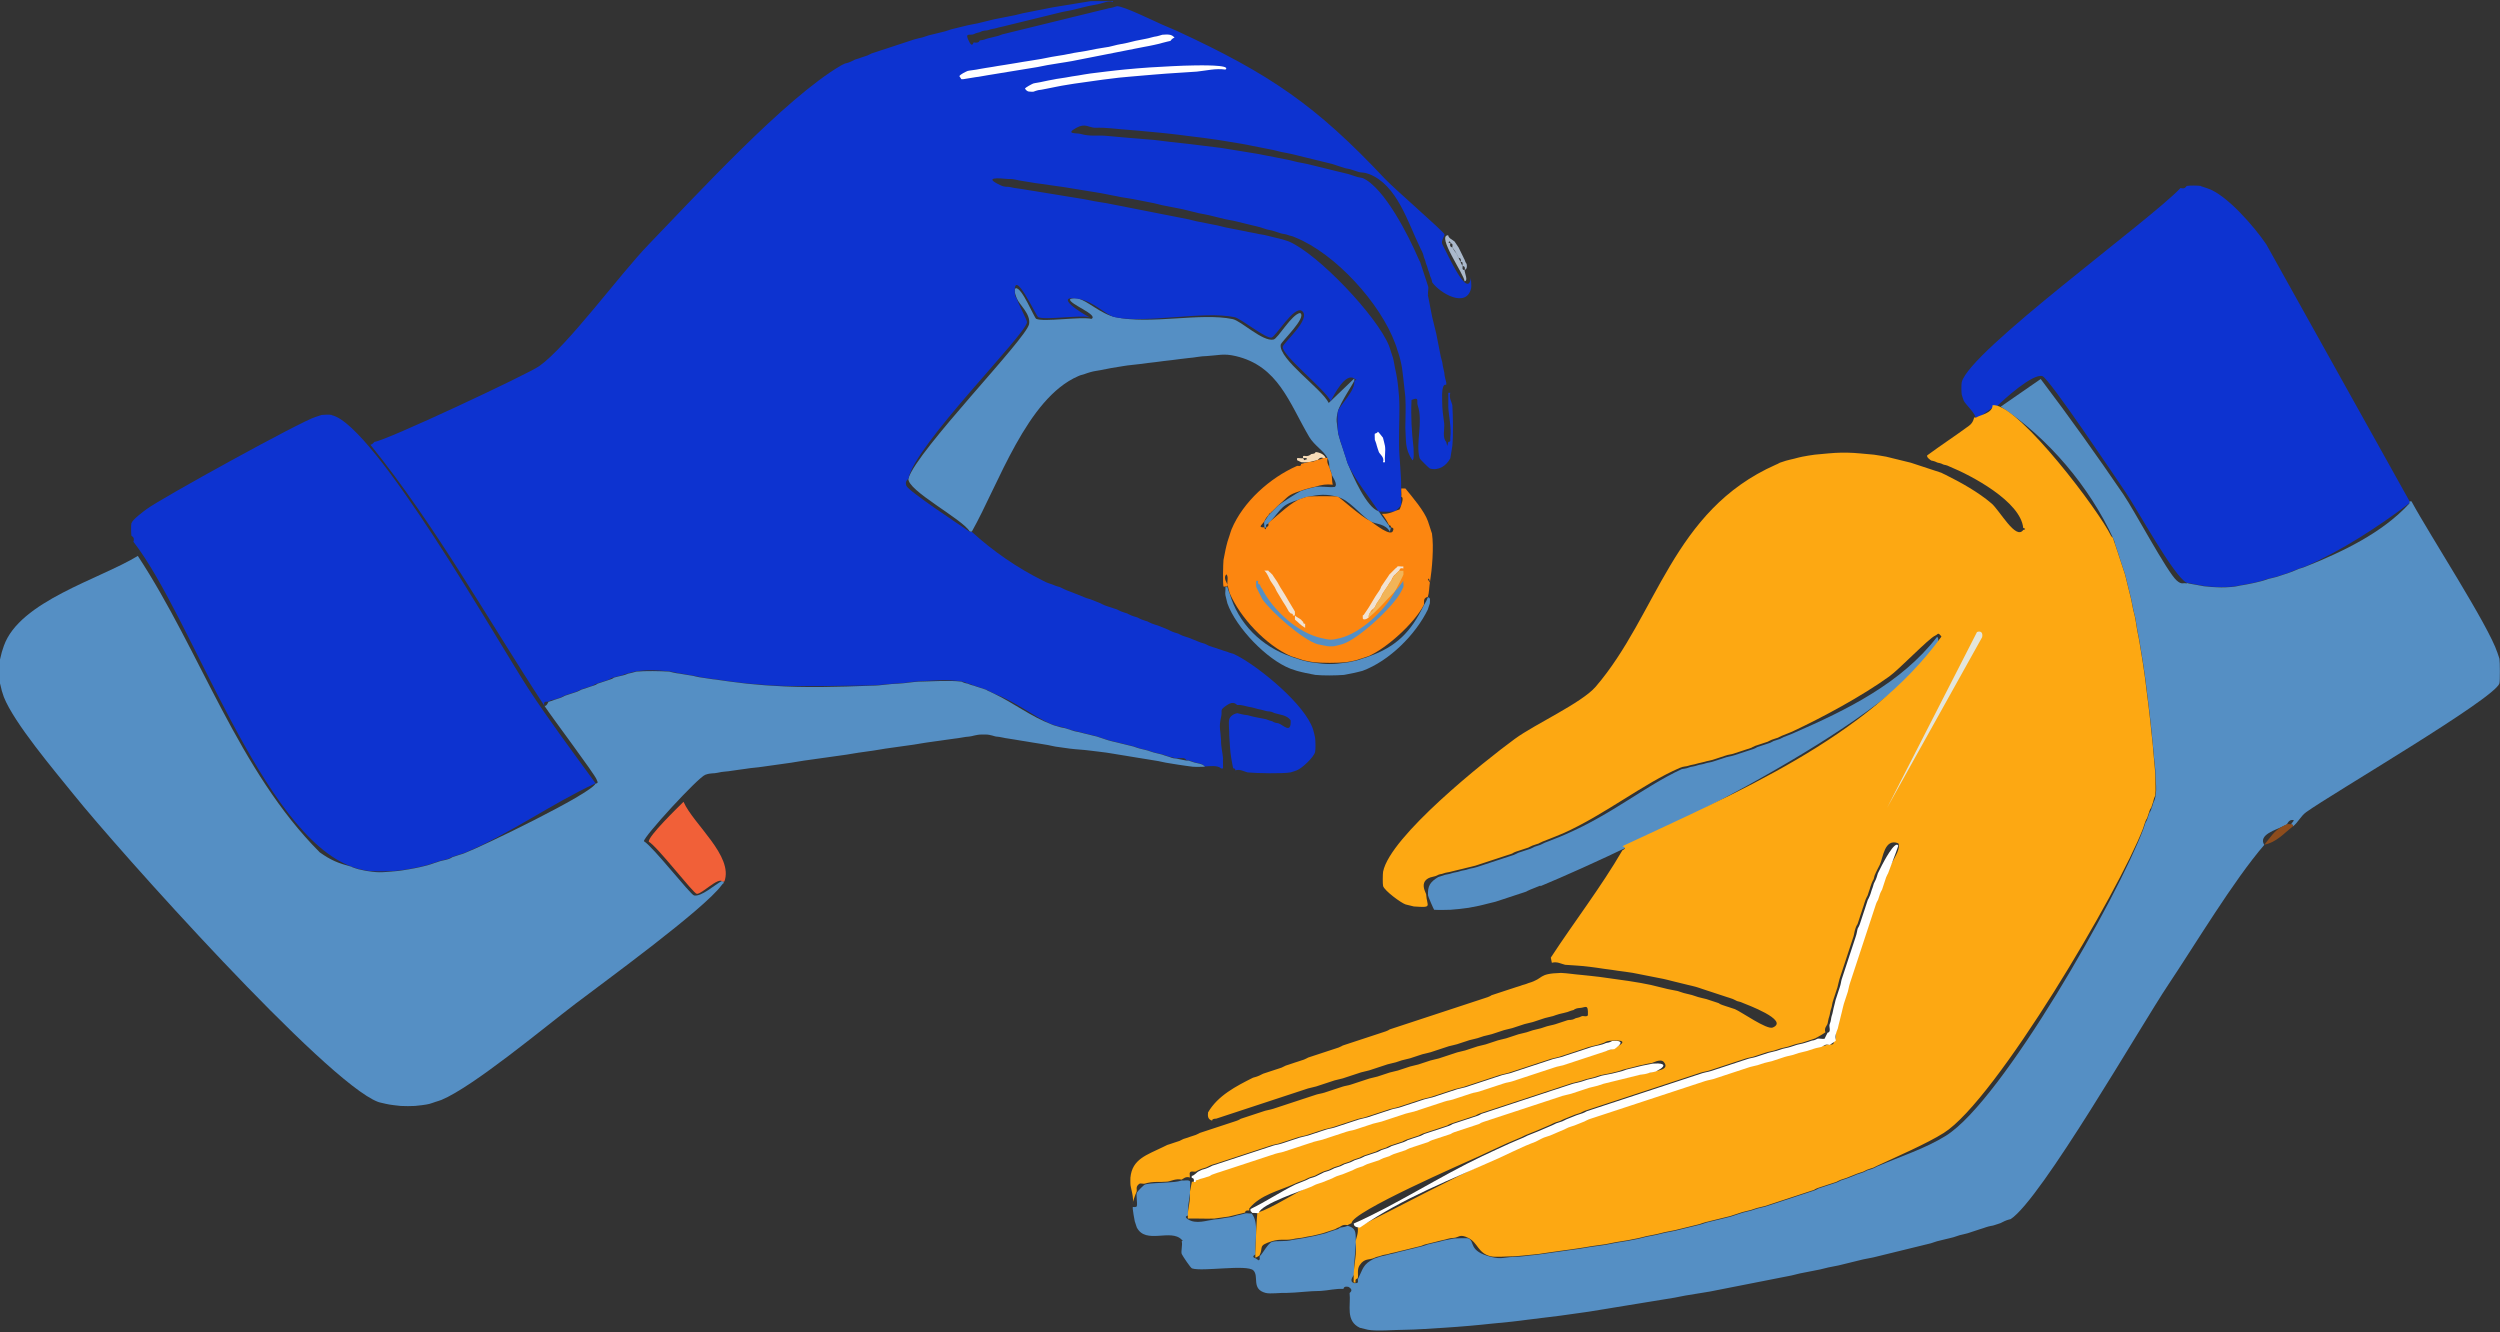 <?xml version="1.0" encoding="UTF-8"?>
<svg xmlns="http://www.w3.org/2000/svg" id="Layer_2" data-name="Layer 2" viewBox="0 0 310.71 165.56">
  <rect x="0" y="0" width="310.71" height="165.56" fill="#333333" stroke="none"/>
  <defs>
    <style>
      .cls-1 {
        fill: #f16038;
      }

      .cls-2 {
        fill: #f1e2d2;
      }

      .cls-3 {
        fill: #f1b458;
      }

      .cls-4 {
        fill: #0d33d0;
      }

      .cls-5 {
        fill: #fda812;
      }

      .cls-6 {
        fill: #558fc4;
      }

      .cls-7 {
        fill: #8d4c1c;
      }

      .cls-8 {
        fill: #fc8610;
      }

      .cls-9 {
        fill: #e3e5db;
      }

      .cls-10 {
        fill: #fff;
      }

      .cls-11 {
        fill: #aab9cc;
      }

      .cls-12 {
        fill: #f7dcb8;
      }
    </style>
  </defs>
  <g id="Layer_1-2" data-name="Layer 1">
    <g>
      <path class="cls-11" d="M180.77,30s.37.56.51.76c.02.02.17.35.25.51.06.11.24.48.25.51.11.28.25.48.25.51.14.45.25.48.25.51.14.74-.26.72-.25.76.14-.52-.24-.48-.25-.51-.06-.17.14-.52-.25-.51.14-.51-.24-.48-.25-.51-.08-.16-.1-.25-.25-.51-.23-.39-.25-.41-.51-.76-.06-.12.15-.53-.25-.51v-.13l-.13-.13-.13.13.25.13c-.15.49.23.47.25.51.22.43.47.69.51.76.09.18.14.3.25.51.07.13.09.24.25.51.05.09.05.2.25.51.06.09-.15.53.25.51.01.41.49,1.33,0,1.4,0-.8-3.55-5.73-2.03-5.72.03.39.59.58.76.76Z"></path>
      <path class="cls-6" d="M134.01,37.12c1.09.22,2.84,1.92,4.58,2.29,4.44.95,10.64-.58,14.61.25,1.06.22,3.74,2.84,5.08,2.54.55-.12,2.25-3.15,3.3-3.3.92.51-2.36,3.57-2.41,3.94-.27,1.79,5.11,5.48,5.97,7.24l3.18-3.05c0,.08,0,.17,0,.25,0,.22-1.76,2.77-2.03,3.81-.31,1.2-.13,1.4,0,2.54.04.54.22.82.25,1.02.09.42.21.6.25.76.09.3.15.48.25.76.09.26.12.43.25.76.08.2.06.35.25.76.55,1.38,2.32,5.43,3.81,5.85.55.84.78,1.09,1.27,1.78.03.04-.04.3.25.25l-.13.51c-.55-1-1.73-.93-2.41-1.27-1.35-.91-2.6-2.64-4.07-3.05s-2.35-.29-3.81,0c-.43.09-.6.21-.76.25-2.53.75-2.26,1.11-3.81,2.8-.18.15-.24.24-.25.25-.23.16-.35.07-.25.51h-.25c.03-.24-.06-.55,0-.76.01-.04.29-.35.51-.76.01-.01.1-.06.25-.25.01-.01.13-.11.25-.25.05-.06.17-.17.25-.25.07-.08.19-.19.25-.25.12-.11.24-.24.25-.25.31-.26,2.45-1.63,2.8-1.78.22-.07.66-.23.76-.25.18-.07.61-.13,1.02-.25.69-.13,1.67.09,2.41,0,.48-.28-.36-1.4-.38-1.53-.07-.53-.21-.62-.25-.76-.12-.37.07-.58-.25-1.27-.41-.89-1.64-1.57-2.29-2.67-2.5-4.25-3.84-8.8-9.15-10.04-1.5-.35-2.14-.08-3.56,0-.81.01-1.54.2-2.29.25-.7.06-1.37.18-2.03.25-.7.06-1.35.17-2.03.25-.7.09-1.32.14-2.03.25-.7.1-1.31.12-2.03.25-.52.09-.99.15-1.53.25-.44.09-.83.16-1.27.25-.47.1-.72.09-1.27.25-.3.09-.45.13-.76.25-.22.09-.35.06-.76.25-6.39,2.77-9.9,13.45-13.22,19.32h-.25c-.88-1.56-7.85-5.13-7.63-6.61,1.09-3.52,14.7-17.39,15-19.19.21-1.27-1.23-2.42-1.53-3.18-.05-.13-.26-.72-.25-.76.03-.17-.09-.38.13-.51.78-.1,2.28,3.7,2.54,3.81.97.42,5.47-.31,6.86,0,.93-.49-2.73-1.83-2.67-2.41.13-.19.79-.17,1.02-.13Z"></path>
      <path class="cls-4" d="M138.33,0v.25c-.66-.18-1.2.13-1.78.25-.44.09-.82.15-1.27.25-.37.07-.68.18-1.02.25-.35.08-.68.17-1.02.25-.41.1-.82.14-1.27.25-.35.08-.7.18-1.02.25-.35.08-.69.18-1.02.25-.35.08-.68.17-1.02.25s-.68.17-1.02.25-.67.16-1.02.25-.65.15-1.02.25c-.34.1-.65.14-1.02.25-.33.1-.59.11-1.02.25-.29.09-.5.06-1.02.25-.26.1-.43-.05-1.02.25-.32.1-.36.06-.76.25-.44.21-1.24-.33-.51,1.02.35.65.48,0,.51,0,.74.14.72-.25.76-.25.57-.04.71-.18,1.02-.25.35-.09.67-.16,1.02-.25.4-.08.72-.25.76-.25.35-.07.7-.18,1.02-.25.34-.08.7-.18,1.02-.25.35-.08.7-.18,1.02-.25.34-.08.69-.18,1.02-.25s.7-.18,1.02-.25c.34-.08.7-.18,1.02-.25.34-.08.7-.18,1.02-.25.34-.08.7-.18,1.02-.25.34-.08.71-.19,1.02-.25.34-.07.72-.19,1.02-.25.36-.07.81-.21,1.02-.25.37-.07.85-.23,1.02-.25.36-.06.96-.25,1.02-.25.47-.05.96-.26,1.02-.25.89.03,4.46,1.79,5.59,2.29.58.26,1.22.51,1.78.76,11.6,5.37,17.31,9.25,25.93,18.43,1.09,1.16,7.14,6.41,7.37,6.86.08.16-.49.84-.25,1.27.65,1.2,3.3,7.19,3.56,3.94-.07.46.1,1.11,0,1.53-.61,2.52-3.9.56-4.83-.76-.02-.03-.03-.33-.25-.76-.05-.09-.06-.35-.25-.76-.06-.12-.07-.36-.25-.76-.07-.14-.06-.36-.25-.76-.07-.14-.05-.34-.25-.76-.09-.17-.17-.34-.25-.51-1.53-3.13-2.85-7.8-6.35-9.15-.66-.25-.94-.15-1.27-.25-.25-.08-.51-.17-.76-.25-.5-.18-.73-.16-1.02-.25-.24-.08-.5-.17-.76-.25-.24-.08-.5-.17-.76-.25-.36-.1-.68-.16-1.02-.25-.36-.1-.67-.16-1.02-.25s-.67-.17-1.02-.25-.67-.17-1.02-.25c-.33-.08-.67-.18-1.02-.25-.44-.1-.84-.16-1.27-.25-.32-.07-.66-.18-1.02-.25-.42-.09-.84-.17-1.27-.25s-.84-.17-1.27-.25c-.41-.08-.83-.18-1.27-.25-.51-.09-1.01-.17-1.53-.25-.5-.08-1.01-.18-1.53-.25-.6-.09-1.18-.17-1.78-.25-.69-.09-1.35-.17-2.03-.25-.68-.08-1.35-.18-2.03-.25-.85-.09-1.68-.18-2.54-.25-.94-.08-1.84-.19-2.8-.25-1.38-.09-2.65-.31-4.07-.25-.77-.04-1.2-.6-2.29,0-1.49.82.05.63.51.76,1.25.36,2.1.13,3.3.25.94.1,1.87.16,2.8.25,1.01.1,2.05.15,3.05.25.66.08,1.37.17,2.03.25.75.09,1.54.16,2.29.25.67.09,1.37.16,2.03.25.67.09,1.38.16,2.03.25.49.07,1.02.18,1.53.25.49.08,1.03.17,1.53.25.49.08,1.03.17,1.53.25.39.07.85.18,1.27.25s.85.17,1.27.25.86.17,1.27.25c.3.06.68.18,1.02.25.43.1.88.15,1.27.25.33.08.69.17,1.02.25s.7.16,1.02.25c.35.1.7.16,1.02.25.37.11.69.16,1.02.25.36.11.7.15,1.02.25.23.07.53.17.76.25.48.18.87.19,1.02.25,2.69,1.23,5.69,7.19,6.86,9.91.12.31.24.48.25.51.08.23.18.53.25.76.08.24.19.54.25.76.08.28.21.62.25.76.08.3.22.63.25.76.08.29-.08.73,0,1.02,0,.01-.1-.13,0,.25.1.4.16.84.25,1.27.09.4.17.86.25,1.27.07.34.2.73.25,1.02.07.37.22.82.25,1.02.08.42.18.87.25,1.27.08.43.18.87.25,1.27.06.41.25.96.25,1.02.04.46.25,1.21.25,1.27.02.56.24,1.13.25,1.27,0,.08,0,.17,0,.25,0,.13-.62-.5-.51,2.03,0,1.02.11,1.79.25,2.8.07.69-.26,1.76.25,2.29l.13.51.13-.51c.36,0,.23-.28.25-.51.16-1.31-.18-2.54-.25-3.81.02-.59-.01-1.19,0-1.78h.25c-.21.59.18,1.16.25,1.53.09,1.45.13,3.66,0,5.08-.07.34-.22,1.46-.25,1.53-.51.95-1.45,1.57-2.54,1.27-.09-.02-1.25-1.18-1.27-1.27-.53-1.89.47-4.51-.25-6.61-.15-.43.27-1.1-.76-.64-.1,2.03.02,3.96.25,5.97-.01.3.11,1.41-.13,1.53-1-1.46-.77-2.48-.89-4.07.01-1.37.08-2.4,0-3.81-.08-.78-.16-1.51-.25-2.29-.1-.64-.1-1.11-.25-1.78-.07-.39-.16-.66-.25-1.02-.08-.31-.16-.49-.25-.76s-.1-.4-.25-.76c-1.84-5.03-7.44-11.21-12.45-13.22-.42-.2-.57-.17-.76-.25-.51-.2-.75-.16-1.02-.25s-.49-.17-.76-.25c-.48-.17-.74-.16-1.02-.25-.25-.08-.49-.17-.76-.25-.36-.11-.68-.16-1.02-.25-.36-.1-.67-.16-1.02-.25s-.68-.17-1.02-.25c-.46-.12-.86-.15-1.27-.25-.34-.09-.68-.17-1.02-.25s-.67-.17-1.02-.25c-.45-.11-.85-.16-1.27-.25-.32-.07-.67-.18-1.02-.25-.32-.07-.67-.18-1.02-.25-.43-.1-.85-.16-1.27-.25s-.85-.17-1.27-.25c-.31-.06-.67-.18-1.02-.25-.42-.08-.84-.17-1.27-.25s-.84-.17-1.27-.25c-.52-.1-1.02-.16-1.53-.25-.41-.08-.84-.18-1.27-.25-.4-.07-.84-.18-1.27-.25-.51-.09-1.02-.17-1.53-.25-.5-.08-1.01-.17-1.53-.25-.5-.08-1.01-.17-1.53-.25-.59-.09-1.19-.17-1.78-.25-.59-.08-1.17-.18-1.78-.25-.48-.06-1-.19-1.53-.25-.59-.06-1.09-.3-1.78-.25-1.23-.12-3.19-.27-1.02.76.69.32.8.14,1.27.25.58.15.99.15,1.53.25.54.11,1.01.16,1.53.25.52.1,1.02.16,1.53.25.51.09,1.02.16,1.53.25.52.1,1.03.16,1.53.25.51.09,1.02.16,1.53.25.4.07.85.18,1.27.25.52.1,1.02.16,1.53.25.41.08.85.17,1.27.25s.85.17,1.27.25.85.17,1.27.25.85.17,1.27.25.85.17,1.27.25.85.17,1.27.25.85.16,1.27.25.86.16,1.27.25c.31.07.68.18,1.02.25.43.09.86.16,1.27.25.43.1.86.16,1.27.25.32.07.68.17,1.02.25.44.1.86.16,1.27.25.44.11.87.15,1.27.25.45.12.88.15,1.27.25.46.13.89.14,1.27.25s.7.16,1.02.25c.4.12.8.17,1.02.25.26.09.58.18.76.25,3.64,1.56,10.95,9.26,12.45,12.96.08.2.18.54.25.76s.19.54.25.76c.1.35.16.86.25,1.27.09.38.19.89.25,1.27.12.68.18,1.58.25,2.29.11,1.75-.02,3.58,0,5.34,0,.13,0,.34,0,.51,0,1.81.31,3.85.25,5.59-.01.35,0,.97,0,1.02-.03.31.07.8,0,1.02-.02.05-.71.74-.76.76-.13.05-1.85.05-2.03,0-1.25-1.93-2.82-3.75-3.81-5.85-.08-.2-.18-.53-.25-.76s-.2-.58-.25-.76c-.07-.27-.25-.72-.25-.76-.08-.38-.25-.72-.25-.76-.06-.3-.25-.96-.25-1.02-.04-.53-.11-2.13,0-2.54.17-.67,2.26-2.62,2.03-3.81.46-.09.23-.09,0-.25-1.07-.79-2.52,2.01-2.92,2.8-.65-1.39-6.04-5.66-5.97-6.74.03-.48,3.6-3.48,2.41-4.45-.95-.78-3.3,3.22-3.81,3.3-.75.12-3.8-2.38-4.58-2.54-3.9-.82-10.97.82-14.87,0-1.17-.25-2.6-1.97-4.58-2.29-3.15-.5.37,1.79,1.4,2.29-1.3-.29-5.45.39-6.35,0-.27-.12-3.09-6.32-2.92-3.05.03.61.22.64.25.76.2.65,1.3,2.68,1.27,2.92-.16,1.56-13.98,15.29-14.74,19.44,0,.05-.49.27-.25.89.24.65,6.79,4.98,7.88,5.72h.25c2.65,2.42,5.69,4.51,8.9,6.1.6.33,1,.37,1.27.51.41.19.62.19.76.25.12.05.28.15.51.25.51.24.91.35,1.27.51.44.19.87.34,1.27.51.38.17.59.18.76.25.43.18.86.33,1.27.51.07.03.26.15.51.25.37.15.59.18.76.25.37.15.58.18.76.25.06.02.25.15.51.25.35.15.57.18.76.25.04.02.25.15.51.25.35.15.58.18.76.25.05.02.25.15.51.25.36.15.58.18.76.25.05.02.25.15.51.25.35.15.57.18.76.25.42.17.86.34,1.27.51.05.02.25.15.51.25.35.15.58.18.76.25.05.02.26.15.51.25.36.15.58.18.76.25.42.17.86.34,1.27.51.37.16.6.18.76.25.08.04.28.15.51.25.36.15.59.18.76.25.36.15.59.18.76.25.37.16.6.18.76.25.38.17.61.19.76.25.13.06.33.17.51.25,2.85,1.51,8.41,6.08,9.4,9.15.04.12.25.96.25,1.02.05.39.08,1.45,0,1.78-.15.65-1.64,2.05-2.29,2.29-.14.05-.72.25-.76.25-.95.17-4.28.11-5.34,0-.4-.09-.93-.45-1.53-.25.04-.29-.24-.24-.25-.25-.04-.05-.21-1.04-.25-1.27-.14-.76-.2-2-.25-2.8.02-.57-.12-1.6,0-2.03.1-.38.57-.7,1.02-.76.06,0,.74.22,1.27.25.05,0,.63.19,1.02.25.43.09.86.16,1.27.25.05.01.37.17.76.25.04,0,.18.2.76.25.59.18,1.63,1.43,1.53-.38-.52-.68-1.39-.67-2.03-.89-.59-.3-.7-.15-1.02-.25-.42-.14-.64-.16-1.02-.25s-.6-.19-1.02-.25c-.55-.09-.89-.28-1.53-.25-.11,0-.41-.58-1.27,0-1.05.71-.53.55-.76,1.53-.3,1.28-.05,1.62,0,2.8-.02.84.18,1.51.25,2.29-.04.42.02.85,0,1.27h-.25c-.4-.44-1.47-.27-2.03-.25-.24-.36-.89-.41-1.27-.51-.12-.03-.4-.17-.76-.25-.08-.02-.17.02-.25,0-.14-.45-.89-.23-1.27-.25-.33-.08-.69-.17-1.02-.25-.08-.02-.41-.17-.76-.25-.31-.07-.71-.17-1.02-.25-.12-.03-.46-.17-.76-.25-.35-.09-.69-.16-1.02-.25-.14-.04-.44-.17-.76-.25-.34-.09-.68-.17-1.02-.25s-.69-.16-1.02-.25-.7-.16-1.02-.25c-.23-.07-.51-.18-.76-.25-.23-.07-.51-.18-.76-.25-.39-.12-.71-.16-1.02-.25-.41-.13-.72-.16-1.02-.25-.43-.14-.75-.17-1.02-.25-.25-.09-.54-.17-.76-.25-.49-.19-.86-.19-1.02-.25-.25-.09-.54-.17-.76-.25-2.47-1.11-4.2-2.66-7.12-3.81-.16-.08-.32-.17-.51-.25-.1-.04-.24-.14-.51-.25-.35-.14-.51-.16-.76-.25-.28-.1-.46-.17-.76-.25-.16-.05-.33-.17-.76-.25-.04,0-.27-.18-.76-.25-2.02-.3-3.36-.1-5.34,0-.84.02-1.79.25-2.54.25-1.09.05-2.26.22-3.3.25-4.06.03-8.43.19-12.45,0-.98-.07-2.06-.17-3.05-.25-.61-.05-1.38-.19-2.03-.25-.54-.05-1.19-.2-1.78-.25-.55-.06-1.2-.19-1.78-.25-.2-.02-.78-.2-1.27-.25-.45-.05-1-.21-1.53-.25-.25-.03-.75-.2-1.27-.25-1.61-.15-2.43-.24-4.07,0-.46.07-.79.21-1.02.25-.42.08-.69.24-.76.25-.37.07-.68.17-1.02.25-.54.13-.48.25-.51.25-.27.08-.52.18-.76.25-.27.08-.51.17-.76.25-.4.13-.48.24-.51.25-.27.09-.49.16-.76.25-.26.09-.49.15-.76.25-.32.12-.48.24-.51.25-.23.09-.45.13-.76.25-.23.09-.5.15-.76.25-.31.12-.48.24-.51.25-.24.09-.49.16-.76.25-.25.09-.29-.04-.76.25-.15.09-.65-.19-.51.51-7.11-10.86-13.44-22.28-21.6-32.41.27-.12.31-.16.51-.38,1.13,0,19.05-8.4,20.46-9.4,3.49-2.47,10.05-11.45,13.6-15.12,5.94-6.14,16.93-18.15,23.89-22.24.09-.06.3-.14.51-.25.08-.04.35-.05.76-.25.17-.08.36-.19.51-.25s.38-.09.76-.25c.15-.07.42-.11.76-.25.26-.11.47-.24.51-.25.2-.08.44-.13.76-.25.23-.09.5-.16.76-.25.24-.09.51-.16.76-.25.24-.09.51-.17.76-.25s.52-.17.76-.25.52-.18.76-.25.53-.18.76-.25c.31-.1.66-.15,1.02-.25.29-.08.6-.21.76-.25.33-.09.67-.16,1.02-.25.33-.09.67-.16,1.02-.25.31-.08.64-.22.76-.25.33-.09.69-.17,1.02-.25s.69-.17,1.02-.25c.41-.1.83-.15,1.27-.25.34-.08.7-.18,1.02-.25.34-.08.7-.18,1.02-.25.41-.09.84-.16,1.27-.25s.85-.16,1.27-.25c.38-.07.8-.21,1.02-.25.42-.08.87-.18,1.27-.25s.89-.19,1.27-.25c.42-.07.89-.2,1.27-.25.5-.08,1.04-.18,1.53-.25.5-.08,1.04-.18,1.53-.25.4-.05,1.42-.25,1.53-.25.93-.03,1.87.02,2.8,0Z"></path>
      <path class="cls-10" d="M145.44,5.09s-.72.16-1.02.25c-.28.09-.71.18-1.02.25-.39.1-.84.16-1.27.25s-.84.16-1.27.25-.85.16-1.27.25-.84.16-1.27.25-.85.17-1.27.25-.85.17-1.27.25-.86.17-1.27.25-.86.17-1.27.25c-.49.1-1.02.16-1.53.25-.5.09-1.03.17-1.53.25-.42.08-.87.18-1.27.25-.5.09-1.02.17-1.53.25-.5.08-1.04.18-1.53.25-.5.08-1.04.18-1.53.25-.51.07-1.05.19-1.53.25-.48.07-1.09.21-1.53.25-.4.04-1.45.26-1.53.25-.08,0-.17,0-.25,0l-.25-.38c.15-.24.75-.52,1.02-.64.11-.05,1.01-.13,1.53-.25.48-.1,1.02-.16,1.53-.25.48-.1,1.02-.16,1.53-.25.49-.09,1.02-.17,1.53-.25.49-.1,1.01-.16,1.53-.25.5-.09,1.01-.16,1.53-.25.43-.08.86-.18,1.27-.25.51-.1,1-.15,1.53-.25.42-.08.87-.18,1.27-.25.51-.09,1.01-.16,1.53-.25.43-.08.86-.18,1.27-.25.5-.1,1-.15,1.53-.25.39-.07.82-.22,1.02-.25.43-.08.86-.18,1.27-.25.35-.07.71-.19,1.02-.25.4-.08.87-.18,1.27-.25.37-.06.96-.25,1.02-.25.49-.05.96-.25,1.02-.25.57-.03,1.18-.13,1.53.38-.31.03-.48.37-.51.38Z"></path>
      <path class="cls-10" d="M152.31,8.65c-1.22-.18-2.38.13-3.56.25-1.27.1-2.53.15-3.81.25-1.03.09-2.02.15-3.05.25-.94.09-1.85.15-2.8.25-.68.08-1.37.17-2.03.25-.6.07-1.2.18-1.78.25-.6.08-1.19.17-1.78.25-.51.07-1.04.18-1.53.25-.44.07-.86.18-1.27.25s-.87.19-1.27.25c-.56.03-.96.26-1.02.25-.46-.02-.71.08-1.02-.38,0-.13.87-.58,1.02-.64.16-.06.8-.13,1.27-.25.37-.1.86-.16,1.27-.25.47-.11,1.02-.15,1.53-.25.48-.09,1.06-.19,1.53-.25.48-.08,1.06-.19,1.53-.25.65-.09,1.38-.18,2.03-.25.74-.08,1.57-.19,2.29-.25.99-.1,2.06-.18,3.05-.25,1.8-.1,3.8-.23,5.59-.25.32,0,4.6-.11,3.81.51Z"></path>
      <path class="cls-10" d="M171.88,54.4s.25.96.25,1.02c.1.63-.07,1.38,0,2.03h-.25c.24-.6-.41-1.01-.51-1.27-.05-.15-.25-.72-.25-.76-.09-.42-.25-.72-.25-.76,0-.2-.04-.71,0-.76.01-.02.31-.06.38-.25.05,0,.61.72.64.76Z"></path>
      <path class="cls-12" d="M164.76,56.94c-.08,0-.17,0-.25,0-.48-.22-.71.23-.76.25-.43.07-.63.15-1.02.25-.29.02-.77.05-1.02,0l-.51-.25v-.25c.22-.04.65.06.76,0l.13.25.38-.13-.13-.13h-.38s-.04-.23,0-.25c.17-.1.5.19,1.02-.25.64-.06.48-.26.51-.25.44.02,1.13.28,1.27.76Z"></path>
      <path class="cls-6" d="M152.81,73.72c1.09,3.79,3.96,6.62,7.63,7.88.37.16.48.16.76.25s.45.18.76.25c.43.08.78.2,1.27.25,1.62.24,2.44.24,4.07,0,.49-.05.84-.18,1.27-.25.32-.08.48-.15.76-.25s.39-.09.76-.25c3.49-1.22,5.3-3.12,6.86-6.35.21-.41.33-.5.51-1.02.4.02.23.47.25.76-.14.34-.2.66-.25.76-1.54,3.16-4.8,6.4-8.13,7.63-.25.06-.88.23-1.02.25-.32.05-1.19.25-1.27.25-.99.08-2.59.1-3.56,0-.13-.01-.99-.2-1.27-.25-.27-.05-.75-.18-1.02-.25-.18-.05-.58-.19-.76-.25-3-1.15-6.8-5.13-7.88-8.13-.03-.08-.23-.89-.25-1.02-.06-.31.04-.69,0-1.02h.25c.1.34.11.42.25.76Z"></path>
      <path class="cls-8" d="M165.01,56.94c-.19.55.16.94.25,1.27.06.19.25.72.25.76.05.42.02.85.13,1.27-.82-.09-1.38.01-2.16.25-.39.07-.66.16-1.02.25-.23.09-.38.09-.76.25-1.83.58-1.49.72-2.8,1.78-.16.13-.21.22-.25.25-.1.09-.17.17-.25.25-.09.09-.16.14-.25.25-.02.02-.1.04-.25.25-.01.01-.09-.07-.25.25-.26.35-.24.21-.51.76-.18.36-.95.81,0,.76.12.54.24,0,.25,0,.44-.23.19-.43.25-.51s.17-.16.25-.25c.94-.77,2.71-2.47,3.81-2.8.22-.07.72-.25.76-.25.43-.08,3.47-.09,3.81,0,.25.07,2.74,2.39,4.07,3.05.52.35,2.6,2.05,2.8,1.14.17-.35-.25-.36-.25-.38-.07-.35-.25-.24-.25-.25-1.16-2.38-1.39-.83.76-1.78.67-.3.47.07.76-.76.37-1.06,0-.97,0-1.02.05-.32-.03-.69,0-1.02h.51c.87,1.08,2.35,2.78,2.8,4.07.06.16.24.7.25.76.09.35.25.72.25.76.25,1.7.02,4.37-.25,6.1v-.13l-.13-.38-.13.13.25.38c-.08.5-.09,1.31-.25,1.78-.69.13-.4.79-.51,1.02-1.16,2.25-4.57,5.34-6.86,6.35-.18.06-.67.23-.76.25-.31.08-.72.25-.76.25-.32.08-.95.21-1.27.25-1.03.11-3.04.11-4.07,0-.32-.05-.94-.17-1.27-.25-.04,0-.43-.17-.76-.25-.08-.02-.58-.19-.76-.25-3.08-1.34-6.34-4.8-7.63-7.88-.07-.25-.21-.77-.25-1.02-.08-.39.15-.93-.13-1.27-.47.42.11,1.15.13,1.27.01.08-.02.18,0,.25h-.25c-.08-.01-.25.02-.25,0-.1-.31-.05-2.8,0-3.3.02-.16.19-.95.25-1.27.04-.22.18-.75.25-1.02.03-.11.19-.56.25-.76.08-.23.17-.57.25-.76,1.43-3.43,4.79-6.41,8.13-7.88.12-.06.53.15.51-.25.18-.07.69-.16,1.02-.25.55-.04.52-.03,1.02-.25.53-.08.72-.26.76-.25.08,0,.17,0,.25,0h.25Z"></path>
      <path class="cls-2" d="M174.42,70.41s-.03.17,0,.25c-.49-.16-.47.22-.51.25-.2.15-.23.23-.25.25-.09.08-.11.05-.25.25-.01.01-.08-.02-.25.25-.19.29-.22.45-.25.51-.35.42-.36.56-.51.76-.21.29-.32.48-.51.76s-.2.43-.25.51c-.2.29-.32.46-.51.76-.17.27-.15.28-.25.51-.01.01-.1.05-.25.25-.01.01-.08-.04-.25.25-.14.24-.32.45-.25.76-.34.27-.49.24-.51.25-.19.03-.28-.06-.25-.25.01-.08-.02-.18,0-.25,0-.02.08.05.25-.25.21-.29.32-.49.51-.76.23-.38.53-.91.76-1.27.13-.22.35-.52.51-.76.22-.31.24-.49.25-.51.21-.28.4-.63.51-.76.21-.27.48-.72.51-.76.02-.02.15-.14.25-.25.08-.09.48-.49.51-.51.25-.17.24-.25.25-.25.18-.06.53.04.76,0Z"></path>
      <path class="cls-2" d="M157.64,70.92s0,.08.25.25c.01.01.1.12.25.25.03.03.28.46.51.76.15.2.43.8.76,1.27.15.24.67,1.09.76,1.27.26.41.49.84.76,1.27.03.15,0,.35,0,.51-.04-.04-.22.04-.25,0,.05-.29-.24-.24-.25-.25-.06-.06-.25-.24-.25-.25-.31-.55-.38-.71-.76-1.27-.08-.11-.64-1.06-.76-1.27-.07-.12-.09-.23-.25-.51-.16-.24-.34-.51-.51-.76-.21-.36-.35-.9-.76-1.27.08,0,.17,0,.25,0,.09.01.2-.03.25,0Z"></path>
      <path class="cls-3" d="M174.42,70.92c-.01.17.03.35,0,.51-.02.11-.86,1.73-1.02,2.03-1.11,1.11-2.06,2.31-3.3,3.3-.06-.31.11-.52.25-.76.29.05.24-.24.25-.25.02-.02.1.07.25-.25.21-.31.2-.41.25-.51.12-.2.33-.48.51-.76.22-.32.21-.44.25-.51.15-.23.35-.52.51-.76.17-.26.34-.5.51-.76.3-.35.23-.49.25-.51.09-.09.24-.24.25-.25.19-.15.24-.24.25-.25.28-.18.24-.25.25-.25.16-.02.34.01.51,0Z"></path>
      <path class="cls-6" d="M156.63,72.7s-.06.15.25.51c1.33,2.64,4.41,5.46,7.37,6.1,1.1.24,1.18.27,2.29,0,2.6-.63,5.64-3.52,6.86-5.85.47-.47.63-.78,1.02-1.27-.05.22.07.59,0,.76,0,.03-.18.36-.25.51-.9,1.88-5.37,6.02-7.37,6.61-.15.05-.96.25-1.02.25-.24.02-.52.02-.76,0-.06,0-1.16-.22-1.27-.25-1.85-.55-5.71-3.98-6.86-5.59-.14-.3-.74-1.44-.76-1.53-.04-.19-.01-.53,0-.76h.25c-.14.48.15.4.25.51Z"></path>
      <path class="cls-2" d="M161.71,77.02c.18.26.25.24.25.25.04.08-.03.29.25.25v.51c-.53-.28-.89-.73-1.27-1.02v-.51c.19.18.54.35.76.51Z"></path>
      <path class="cls-4" d="M41.23,51.6c5.31,1.15,20.68,28.21,24.4,33.93,2.63,4.03,5.56,7.93,8.39,11.82-5.48,2.54-10.71,6.32-16.27,8.64-.23.09-.5.16-.76.25-.24.09-.51.17-.76.25-.37.13-.48.25-.51.25-.23.08-.61.13-1.02.25-.25.08-.63.22-.76.25-.28.08-.72.25-.76.25-.32.08-.72.19-1.02.25-.4.07-.91.2-1.27.25-.53.08-1.28.21-1.78.25-.96.06-2.37.09-3.3,0-.25-.04-1.06-.19-1.27-.25-.04,0-.46-.17-.76-.25-11.24-4.01-19.9-31.02-27.2-40.41.21-.57-.25-.72-.25-.76-.04-.29-.06-1.3,0-1.53.13-.47,1.45-1.44,1.91-1.78,1.84-1.36,19.23-10.94,20.97-11.44.28-.08.72-.25.76-.25.31-.04,1-.06,1.27,0Z"></path>
      <path class="cls-6" d="M43.78,107.78c.28.1.47.17.76.25.44.08.78.2,1.27.25,1.41.22,1.93.11,3.3,0,.66-.04,1.16-.16,1.78-.25.48-.07.82-.16,1.27-.25.38-.07.69-.18,1.02-.25.36-.09.64-.22.76-.25.33-.09.59-.2.76-.25.34-.1.61-.12,1.02-.25.34-.12.48-.24.51-.25.24-.09.44-.13.76-.25.2-.08.4-.1.76-.25,2.19-.84,15.62-7.32,16.27-8.64.45-.05.19-.31.13-.51-.19-.61-5.56-7.74-6.48-9.15.29.08.47-.5.51-.51.33-.1.4-.1.76-.25.15-.07.43-.12.76-.25.31-.12.48-.24.51-.25.23-.09.5-.15.76-.25.24-.09.49-.15.76-.25.31-.12.48-.24.51-.25.24-.09.49-.15.76-.25.23-.09.51-.17.76-.25.42-.13.48-.25.51-.25.26-.08.54-.19.76-.25.28-.08.63-.22.76-.25.47-.14.48-.25.51-.25.31-.09.7-.18,1.02-.25.41-.08.72-.25.76-.25.38-.06.96-.25,1.02-.25,1.17-.1,2.88-.07,4.07,0,.07,0,.81.22,1.27.25.46.06,1.02.19,1.53.25.26.03.78.2,1.27.25.56.06,1.17.2,1.78.25.55.06,1.19.19,1.78.25.64.06,1.36.19,2.03.25,1.02.08,2.01.2,3.05.25,4.27.29,8.2.15,12.45,0,1.1,0,2.27-.24,3.3-.25.85-.04,1.75-.21,2.54-.25,1.57-.03,3.86-.19,5.34,0,.04,0,.28.17.76.25.04,0,.38.17.76.25.04,0,.48.18.76.25.13.03.53.18.76.25.03,0,.16.13.51.25.03,0,.22.14.51.25,2.47,1.18,4.51,2.81,7.12,3.81.39.18.59.18.76.25.48.17.77.17,1.02.25s.51.17.76.25c.48.17.73.16,1.02.25.42.13.72.16,1.02.25.42.13.71.16,1.02.25.24.07.5.17.76.25.24.07.49.18.76.25.37.11.68.16,1.02.25.36.1.68.16,1.02.25s.68.16,1.02.25c.14.04.46.17.76.25.34.09.69.16,1.02.25.16.04.45.17.76.25.34.09.68.17,1.02.25.11.03.44.17.76.25.3.07.44.22,1.02.25.46.11.84.16,1.27.25.08.02.17-.02.25,0l.76.25c.38.1,1.03.15,1.27.51-.49.01-1.04.04-1.53,0-.52-.05-1.23-.18-1.78-.25-.46-.05-1.03-.19-1.53-.25-.37-.05-.84-.2-1.27-.25-.48-.07-1.02-.18-1.53-.25-.47-.06-1.02-.18-1.53-.25-.48-.07-1.02-.18-1.53-.25-.48-.07-1.02-.18-1.53-.25-.69-.1-1.36-.16-2.03-.25-.87-.12-1.7-.14-2.54-.25-.59-.08-1.18-.17-1.78-.25-.37-.05-.84-.2-1.27-.25-.47-.06-1.01-.19-1.53-.25-.47-.06-1.02-.19-1.53-.25-.47-.06-1.01-.19-1.53-.25-.48-.05-.98-.22-1.53-.25-.13,0-.69-.25-1.27-.25-.21,0-.31,0-.51,0-.66,0-1.2.23-1.53.25-.62.04-1.22.2-1.78.25-.61.06-1.2.19-1.78.25-.6.07-1.2.18-1.78.25-.52.06-1.05.19-1.53.25-.6.08-1.2.18-1.78.25-.59.08-1.2.18-1.78.25-.51.07-1.05.19-1.53.25-.59.08-1.19.17-1.78.25-.52.07-1.03.18-1.53.25-.59.09-1.18.16-1.78.25-.59.09-1.18.16-1.78.25-.59.09-1.18.16-1.78.25-.51.08-1.03.18-1.53.25-.59.09-1.18.16-1.78.25-.59.09-1.18.16-1.78.25-.67.11-1.33.13-2.03.25-.6.1-1.15.14-1.78.25-.63.12-1.1.08-1.78.25-.54.13-.78-.01-1.53.25-.91.33-7.68,7.7-7.63,8.26,1.09.63,5.78,6.64,6.23,6.74.91.2,2.63-1.37,3.43-1.78h.25c-.03.08.03.19,0,.25,0,.02-.08.02-.25.25-2.17,2.98-14.5,11.95-18.17,14.74-3.89,2.96-12.67,10.28-16.65,11.95-.2.08-.52.17-.76.25-.18.06-.65.23-.76.25-.39.1-1.36.22-1.78.25-.57.03-1.2.03-1.78,0-.41-.04-1.4-.15-1.78-.25-.3-.08-.78-.16-1.02-.25-6.46-2.42-32.39-31.42-37.87-38.25-2.35-2.92-7.36-8.83-8.64-12.07-.08-.28-.25-.72-.25-.76-.06-.35-.25-.96-.25-1.02-.06-.74-.09-2.09,0-2.8,0-.05.2-.8.25-1.02.02-.09.19-.59.25-.76,1.95-5.55,11.91-8.29,16.65-11.18,7.82,11.92,12.5,26.72,22.62,36.85,1.43,1,2.25,1.33,3.94,1.78Z"></path>
      <path class="cls-1" d="M90.03,109.56h-.25c-.5-.6-2.59,1.6-3.18,1.53-.44-.05-4.91-5.9-5.97-6.48-.06-.71,3.61-4.25,4.32-4.96,1.24,2.81,6.24,6.74,5.08,9.91Z"></path>
      <path class="cls-4" d="M273.54,23.14s.55.19.76.25c2.43.76,5.94,4.87,7.37,6.99l17.79,31.9v.25c-3.89,2.95-8.47,5.93-12.96,7.88-.23.09-.5.15-.76.25-.41.15-.99.42-1.27.51-.23.09-.51.17-.76.25-.23.08-.53.18-.76.25-.31.09-.7.18-1.02.25s-.71.24-.76.25c-.32.07-.73.2-1.02.25-.39.07-.93.21-1.27.25-.45.07-1.13.22-1.53.25-.77.05-1.77.06-2.54,0-.41-.02-1.36-.16-1.78-.25-.31-.07-1.21-.23-1.27-.25-1.59-.77-6.17-9.19-7.63-11.31-1.2-1.75-9.45-14.09-10.29-14.36-1.18-.38-4.81,2.89-5.72,3.81-.08,0-.17,0-.25,0-.21.02-1.82,1.17-2.03,1.53-.06.04-.2-.04-.25,0,0-.68-1.37-1.88-1.53-2.29-.05-.13-.25-.72-.25-.76-.05-.31-.06-1.25,0-1.53.87-3.82,23.39-20.1,27.2-24.15.56.21.72-.25.76-.25.36-.07,1.41-.06,1.78,0Z"></path>
      <path class="cls-6" d="M271.76,72.45c.5.14.81.15,1.27.25.69.15,1.08.2,1.78.25,1.06.06,1.47.08,2.54,0,.57-.03,1.02-.19,1.53-.25.47-.07.83-.17,1.27-.25.38-.07.68-.18,1.02-.25.37-.09.61-.21.76-.25.35-.1.63-.13,1.02-.25.28-.08.52-.18.76-.25.27-.08.51-.17.76-.25.47-.17.82-.32,1.27-.51.19-.08.38-.09.76-.25,4.57-1.82,9.6-4.2,12.96-7.88v-.25h.25c2.28,4.21,9.56,15.39,10.68,18.81.06.19.25.72.25.76.07.36.08,2.76,0,3.05-.53,1.87-20.88,13.74-24.02,16.01-.67.48-1.01,1.28-1.65,1.78.03-.23-.07-.22-.25-.25l.38-.51c-.6-.25-.84.49-.89.51-.23.1-.31.15-.51.25-.73.39-3.08,1-2.29,2.29-3.84,4.46-8.52,12.28-11.95,17.41s-15.8,26.67-19.57,29.1c-.03.02-.36.06-.76.25-.23.1-.44.22-.51.25-.17.07-.46.14-.76.25-.2.08-.55.09-1.02.25-.23.09-.51.17-.76.25s-.52.17-.76.25-.53.18-.76.25c-.32.1-.66.15-1.02.25-.25.08-.53.18-.76.25-.32.1-.66.15-1.02.25-.32.09-.67.16-1.02.25-.29.08-.6.21-.76.25-.33.09-.67.16-1.02.25s-.67.16-1.02.25-.67.16-1.02.25-.68.17-1.02.25-.68.17-1.02.25-.68.17-1.02.25-.68.17-1.02.25c-.41.1-.83.15-1.27.25-.34.08-.7.18-1.02.25-.34.08-.7.18-1.02.25-.34.08-.7.18-1.02.25-.41.09-.84.16-1.27.25-.34.08-.7.18-1.02.25-.42.09-.84.16-1.27.25s-.84.16-1.27.25c-.34.07-.71.19-1.02.25-.42.09-.85.17-1.27.25s-.85.17-1.27.25-.85.17-1.27.25-.86.17-1.27.25-.86.17-1.27.25-.86.18-1.27.25-.87.18-1.27.25-.87.18-1.27.25c-.5.09-1.02.16-1.53.25-.5.09-1.02.17-1.53.25-.42.07-.87.18-1.27.25-.5.09-1.02.17-1.53.25-.5.08-1.03.17-1.53.25-.5.08-1.03.17-1.53.25-.5.08-1.04.18-1.53.25-.5.08-1.03.18-1.53.25-.51.07-1.04.19-1.53.25-.5.08-1.04.18-1.53.25-.59.08-1.2.18-1.78.25-.59.08-1.21.18-1.78.25-.67.09-1.37.17-2.03.25-.66.08-1.38.18-2.03.25-.67.08-1.38.19-2.03.25-.83.08-1.72.18-2.54.25-.83.08-1.73.19-2.54.25-1.07.08-2.25.2-3.3.25-1.55.09-3.3.23-4.83.25-1.27,0-3.46.2-4.58,0-.11-.02-.97-.23-1.02-.25-1.81-.86-1.1-2.79-1.27-4.32,0-.04.58-.35-.13-.76-.67-.15-.6.26-.64.25-1.01-.05-1.85.19-2.8.25-1.45,0-2.92.23-4.32.25-.72-.04-1.97.15-2.54,0-1.83-.47-.79-2.07-1.53-2.8-.79-.78-6.36.18-7.63-.25-.17-.06-1.12-1.47-1.27-1.78-.13-.27.12-1.18,0-1.53-.01-.3.37.14,0-.25-1.36-1.43-4.47.63-5.59-1.53-.02-.04-.23-.67-.25-.76-.04-.14-.26-1.45-.25-1.53,0-.08,0-.17,0-.25,0-.03.47.09.51-.13.08-.44-.12-1.39,0-1.65.08-.18.87-.98,1.02-1.02.65-.18,2.04-.18,2.8-.25.71-.06,1.06-.04,1.78-.25.28.06.85-.13,1.02.13.04.46-.05.95,0,1.4-.12.97-.35,1.78-.25,2.8,0,.07-.64.1,0,.51,1,.63,2.29.13,3.3,0,.64-.02,1.21-.2,1.78-.25.5-.05.92-.24,1.02-.25.43-.06.89-.24,1.02-.25.22-.05.55.06.76,0,.98,1.09.37,3.45.51,5.08,0,.03-.66.31,0,.51l.38.25c.24-.11.07-.4.13-.51.37-.32,1.01-1.61,1.53-1.78.6-.2,1.59.01,2.54-.25.54-.09.98-.14,1.53-.25.41-.08.87-.18,1.27-.25.37-.07.7-.19,1.02-.25.39-.08.65-.23.76-.25.31-.08.68-.23.76-.25.54-.13.48-.25.51-.25.25-.09.48-.03,1.02-.25,1.24.31.92,1.18,1.02,2.03-.08,1.37-.27,2.66-.25,4.07,0,.05-.69.76,0,1.02h.25c.4.02.19-.38.25-.51.64-1.27.59-1.84,2.03-2.54.12-.05.44-.13.76-.25.18-.07.58-.11,1.02-.25.28-.09.57-.1,1.02-.25.3-.1.66-.15,1.02-.25.31-.1.67-.16,1.02-.25.3-.09.71-.18,1.02-.25.34-.08.71-.24.76-.25.37-.07.85-.23,1.02-.25.37-.06.94-.24,1.02-.25.28-.05,1.19-.25,1.27-.25.37-.01,1.61-.08,1.78,0,.83.38-.07,1.57,2.8,2.29,1.28.32,1.62.05,2.8,0,.99,0,1.85-.18,2.8-.25.61-.06,1.21-.19,1.78-.25.6-.07,1.21-.19,1.78-.25.6-.08,1.19-.17,1.78-.25.52-.07,1.03-.18,1.53-.25.6-.09,1.17-.15,1.78-.25.43-.07.87-.18,1.27-.25.52-.09,1-.16,1.53-.25.43-.08.85-.17,1.27-.25.35-.07.71-.19,1.02-.25.43-.09.84-.16,1.27-.25.35-.07.7-.19,1.02-.25.42-.09.83-.15,1.27-.25.34-.08.69-.18,1.02-.25.35-.08.68-.17,1.02-.25s.68-.17,1.02-.25.64-.22.76-.25c.34-.09.68-.17,1.02-.25s.67-.16,1.02-.25.66-.16,1.02-.25c.31-.09.61-.21.76-.25.31-.09.6-.21.76-.25.33-.1.65-.15,1.02-.25.26-.08.53-.18.76-.25.33-.1.65-.14,1.02-.25.26-.08.52-.18.76-.25.26-.08.52-.18.76-.25.26-.08.52-.18.76-.25.26-.08.51-.17.76-.25s.51-.17.76-.25.5-.16.76-.25.5-.16.76-.25c.25-.09.49-.15.76-.25.33-.12.48-.24.51-.25.25-.09.5-.16.76-.25.25-.09.49-.15.76-.25.25-.09.49-.15.76-.25.31-.12.48-.24.51-.25.2-.08.4-.11.76-.25.43-.18.83-.32,1.27-.51.2-.08.41-.11.76-.25.26-.11.46-.23.51-.25.16-.07.36-.07.76-.25.19-.09.36-.19.51-.25,2.78-1.2,5.94-2.2,8.51-3.81,7.04-4.42,21.39-29.75,24.53-38.13.1-.28.16-.51.25-.76,0-.03.13-.15.25-.51.09-.27.17-.48.25-.76,0-.03.12-.05.25-.51.05-.18.17-.44.25-.76.03-.11.18-.27.25-.76.18-1.14.02-1.49,0-2.54,0-1.06-.19-2.03-.25-3.05-.07-.86-.18-1.7-.25-2.54-.07-.78-.17-1.52-.25-2.29-.08-.69-.17-1.36-.25-2.03-.09-.69-.16-1.34-.25-2.03-.08-.6-.16-1.18-.25-1.78-.08-.52-.17-1.02-.25-1.53-.08-.52-.17-1.01-.25-1.53-.08-.44-.18-.86-.25-1.27-.1-.51-.14-.98-.25-1.53-.07-.35-.18-.7-.25-1.02-.09-.43-.15-.83-.25-1.27-.08-.35-.17-.68-.25-1.02s-.16-.67-.25-1.02-.15-.65-.25-1.02c-.08-.27-.18-.53-.25-.76-.08-.27-.17-.51-.25-.76-.09-.27-.16-.49-.25-.76s-.13-.46-.25-.76c-.08-.21-.1-.39-.25-.76-.08-.18-.06-.35-.25-.76-2.95-6.42-8.05-12.46-13.98-16.39l4.96-3.43c3.55,4.69,6.98,9.5,10.29,14.36,1.37,2.01,5.42,9.63,6.61,10.68.67.59.76.23,1.27.38Z"></path>
      <path class="cls-7" d="M284.73,102.44c.18.03.28.02.25.25-1.11.87-2.05,2-3.56,2.29.74-.86,1.18-1.73,2.29-2.29.11-.05.48-.25.51-.25.11-.03.37-.02.51,0Z"></path>
      <path class="cls-6" d="M191.45,110.06c-.4.16-.88.36-1.27.51-.29.11-.48.24-.51.25-.23.09-.51.16-.76.25-.24.08-.52.17-.76.25s-.53.18-.76.25c-.25.08-.55.19-.76.25-.28.08-.66.23-.76.25-.32.08-.71.18-1.02.25s-.73.2-1.02.25c-.39.08-.9.19-1.27.25-.67.11-1.61.2-2.29.25-.66.02-1.37.04-2.03,0-.07-.07-.76-1.68-.76-1.78-.07-1.18.26-1.67,1.27-2.29.03-.02.43-.12.76-.25.17-.07.53-.07,1.02-.25.22-.08.52-.07,1.02-.25.23-.08.52-.07,1.02-.25.22-.08.54-.09,1.02-.25.26-.08.52-.18.76-.25.26-.08.51-.17.76-.25s.5-.17.76-.25.51-.17.76-.25.5-.16.76-.25.5-.16.76-.25c.3-.11.48-.24.51-.25.23-.09.45-.13.76-.25.22-.09.45-.13.76-.25.32-.12.48-.24.51-.25.24-.09.47-.14.76-.25.26-.11.45-.23.51-.25.87-.36,1.58-.59,2.54-1.02,5.94-2.57,9.78-5.93,14.49-8.13.14-.07.48-.02,1.02-.25.15-.07.52-.06,1.02-.25.21-.08.53-.07,1.02-.25.23-.08.52-.07,1.02-.25.26-.09.51-.17.76-.25s.5-.17.76-.25.54-.09,1.02-.25c.25-.09.49-.15.76-.25.24-.09.47-.14.76-.25.23-.09.47-.14.76-.25.34-.12.48-.24.51-.25.25-.09.47-.14.76-.25.22-.09.43-.12.76-.25.28-.11.48-.24.51-.25.2-.08.41-.11.76-.25.24-.1.42-.21.51-.25.38-.17.75-.26,1.27-.51,6.54-2.85,13.32-6.16,17.79-11.95.56.55-.71,2.02-1.02,2.41-7.67,9.69-36.29,23.6-48.29,28.59Z"></path>
      <path class="cls-5" d="M262.61,66.85c.06.13.1.4.25.76.07.15.12.43.25.76.09.22.16.5.25.76.09.24.16.5.25.76.08.23.18.52.25.76s.19.54.25.76c.09.31.16.67.25,1.02.09.32.17.69.25,1.02s.17.69.25,1.02c.1.4.16.85.25,1.27.07.33.2.72.25,1.02.1.49.16,1.02.25,1.53.08.41.18.87.25,1.27.09.49.17,1.03.25,1.53.08.5.18,1.04.25,1.53.09.58.17,1.2.25,1.78.09.66.17,1.37.25,2.03.08.66.19,1.39.25,2.03.08.74.19,1.56.25,2.29.07.82.21,1.75.25,2.54.07.95.23,2.14.25,3.05,0,.78.1,1.81,0,2.54,0,.04-.17.3-.25.76,0,.04-.17.45-.25.76,0,.03-.12.06-.25.51-.07.22-.18.53-.25.76,0,.03-.13.16-.25.51-.1.26-.17.53-.25.76-2.99,7.78-18.31,33.81-24.78,37.87-2.11,1.33-5.89,2.97-8.26,4.07-.23.1-.44.23-.51.25-.17.07-.41.11-.76.25-.22.1-.42.22-.51.25-.16.07-.39.1-.76.25-.42.17-.86.35-1.27.51-.23.09-.48.15-.76.25-.26.11-.48.24-.51.25-.22.09-.46.14-.76.25-.23.09-.48.14-.76.25-.24.09-.49.15-.76.25-.35.12-.48.24-.51.25-.25.09-.51.16-.76.25s-.51.17-.76.25-.51.17-.76.25-.52.17-.76.25-.52.18-.76.25-.52.18-.76.25c-.25.08-.53.18-.76.25-.25.08-.53.18-.76.25-.32.1-.65.14-1.02.25-.26.08-.54.19-.76.25-.32.09-.67.15-1.02.25-.29.08-.59.21-.76.25-.3.08-.61.21-.76.25-.33.09-.67.16-1.02.25s-.67.16-1.02.25-.68.17-1.02.25c-.33.08-.68.23-.76.25-.33.08-.69.18-1.02.25s-.7.18-1.02.25c-.34.08-.7.18-1.02.25-.41.09-.84.16-1.27.25-.34.07-.71.19-1.02.25-.41.09-.85.17-1.27.25-.34.07-.72.2-1.02.25-.42.08-.87.18-1.27.25-.5.09-1.02.16-1.53.25-.42.07-.89.19-1.27.25-.58.09-1.19.17-1.78.25-.5.08-1.05.19-1.53.25-.57.08-1.22.19-1.78.25-.57.07-1.23.19-1.78.25-.56.06-1.27.22-1.78.25-.87.08-1.96.22-2.8.25-.74,0-2.2.14-2.8,0-1.6-.37-1.59-1.7-2.8-2.29-1.08-.53-1.15-.05-1.78,0-.62.02-.98.21-1.27.25-.37.07-.69.18-1.02.25-.35.08-.69.18-1.02.25-.42.08-.72.25-.76.25-.36.08-.68.17-1.02.25-.37.09-.65.15-1.02.25-.34.1-.65.14-1.02.25-.32.1-.56.1-1.02.25-.27.09-.49.05-1.02.25-.22.09-.34.05-.76.25-.56.26-1.19,0-1.78.89-.38.57-.12,1.28-.25,1.65,0,.03-.39-.01-.25.51h-.25c0-.34-.01-.68,0-1.02.06-1.34.42-2.67.25-4.07.02-.38.38-1.01.25-1.78,5.76-2.86,11.44-5.94,17.28-8.64,1.09-.49,2.23-1.07,3.3-1.53.34-.15.81-.31,1.27-.51s.82-.42,1.02-.51c.17-.07.39-.1.76-.25.59-.25,1.2-.52,1.78-.76.28-.11.48-.24.51-.25.18-.08.41-.11.76-.25.41-.17.86-.34,1.27-.51.27-.11.48-.24.51-.25.24-.09.49-.15.76-.25.24-.09.49-.15.76-.25.24-.09.49-.15.76-.25.24-.09.5-.16.76-.25.24-.09.5-.16.76-.25.24-.09.5-.16.76-.25.24-.09.5-.16.76-.25.25-.09.5-.16.76-.25.25-.09.5-.16.76-.25s.5-.16.76-.25.51-.17.76-.25.51-.17.76-.25.51-.17.76-.25.51-.17.76-.25.51-.17.76-.25.51-.17.76-.25.51-.17.76-.25.52-.17.76-.25.52-.17.76-.25c.29-.1.6-.12,1.02-.25.26-.08.52-.18.76-.25.26-.08.52-.18.76-.25.26-.08.52-.18.76-.25.26-.08.52-.18.76-.25.26-.08.52-.18.76-.25.26-.08.52-.18.76-.25.31-.1.63-.13,1.02-.25.26-.08.53-.18.76-.25.3-.1.6-.12,1.02-.25.26-.08.51-.17.76-.25s.51-.17.76-.25c.33-.1.65-.14,1.02-.25.26-.08.53-.18.76-.25.27-.09.53-.08,1.02-.25.25-.09.5-.16.76-.25.27-.09.62-.13,1.02-.25.33-.1.43.05,1.02-.25.24-.12.9.29.76-.51.52-.23.14-1.11.25-1.53.22-.54.16-.7.25-1.02.11-.37.15-.7.25-1.02.13-.41.16-.72.25-1.02.07-.22.18-.51.25-.76.07-.23.18-.51.25-.76.11-.37.15-.7.25-1.02.08-.25.17-.51.25-.76s.17-.51.25-.76.17-.51.25-.76.17-.51.25-.76.17-.51.25-.76.17-.52.25-.76c.09-.26.17-.51.25-.76s.17-.51.25-.76.17-.52.25-.76.17-.52.25-.76c.09-.26.17-.52.25-.76.09-.26.17-.51.25-.76.09-.26.17-.52.25-.76,0-.03.13-.18.25-.51.1-.27.16-.52.25-.76,0-.03.14-.2.25-.51.1-.27.16-.53.25-.76.12-.31.18-.57.25-.76,0-.03.13-.17.25-.51.27-.66,2.03-2.97,1.53-3.69-1.74-.66-1.88,1.85-2.29,2.67-.2.37-.33.66-.51,1.02-.22.43-.19.62-.25.76-.03.06-.15.25-.25.51-.15.36-.18.57-.25.76-.13.33-.17.54-.25.76-.02.06-.15.24-.25.51-.14.35-.18.56-.25.76-.13.33-.17.55-.25.76-.12.3-.16.52-.25.76-.1.27-.16.51-.25.76,0,.03-.13.16-.25.51-.17.48-.17.77-.25,1.02-.09.25-.17.51-.25.76s-.17.51-.25.76-.17.51-.25.76-.17.5-.25.76c-.08.24-.17.5-.25.76-.07.24-.17.5-.25.76-.07.23-.17.5-.25.76-.11.37-.16.69-.25,1.02-.09.26-.17.52-.25.76-.1.27-.16.52-.25.76-.18.49-.17.79-.25,1.02-.18.5-.17.77-.25,1.02-.17.47-.18.83-.25,1.02-.09.24-.44.51-.25,1.02-.4.29-.84.52-1.27.76-.12.06-.45.13-.76.25-.22.08-.53.17-.76.25-.17.07-.58.11-1.02.25-.26.09-.51.17-.76.25-.3.1-.63.13-1.02.25-.26.08-.53.18-.76.25-.27.09-.58.11-1.02.25-.25.08-.52.18-.76.25s-.52.18-.76.25c-.3.1-.6.12-1.02.25-.26.08-.52.17-.76.25s-.52.17-.76.25-.52.17-.76.25-.52.17-.76.25-.51.17-.76.25-.51.17-.76.25c-.3.1-.6.12-1.02.25-.26.08-.52.17-.76.25s-.51.17-.76.25-.51.17-.76.25-.51.17-.76.25-.51.17-.76.25-.51.17-.76.25-.51.17-.76.25-.51.17-.76.25-.51.17-.76.25-.5.16-.76.25-.5.16-.76.25-.5.16-.76.25c-.25.09-.5.16-.76.25-.25.09-.5.16-.76.25-.25.09-.49.16-.76.25-.25.09-.49.15-.76.25-.25.09-.49.15-.76.25-.25.09-.48.15-.76.25-.24.09-.47.14-.76.25s-.48.24-.51.25c-.24.09-.47.14-.76.25-.44.17-.85.34-1.27.51-.28.11-.48.24-.51.25-.18.08-.4.1-.76.25-.25.11-.44.23-.51.25-.62.25-1.18.52-1.78.76-.4.17-.82.31-1.27.51-.23.1-.41.21-.51.25-.61.26-1.18.5-1.78.76-1.12.51-2.19,1-3.3,1.53-1.99.91-16.03,7-16.01,8.39-.22.09-.46.23-.51.25-.62-.15-.91.23-1.02.25-.33.12-.48.24-.51.25-.23.08-.54.19-.76.25-.26.08-.53.18-.76.25-.32.1-.66.15-1.02.25-.39.11-.81.13-1.27.25s-.96.1-1.53.25c-.92.16-1.47-.08-2.54.25-1.79.57-.99.71-1.53,1.78-.06.05-.48.28-.51.25,0-.17,0-.34,0-.51,0-.54.18-4.84.25-5.08,1.9-.55,4.65-2.51,6.61-3.3.23-.1.44-.22.51-.25.19-.08.41-.11.76-.25.41-.17.86-.34,1.27-.51.27-.11.48-.24.51-.25.19-.08.41-.11.76-.25.41-.17.85-.34,1.27-.51.26-.1.48-.24.51-.25.22-.09.46-.14.76-.25.29-.11.48-.24.51-.25.2-.08.44-.12.76-.25.21-.08.44-.13.76-.25.28-.11.48-.24.51-.25.23-.09.47-.14.76-.25s.48-.24.51-.25c.24-.09.49-.15.76-.25.24-.09.49-.15.76-.25.31-.12.48-.24.51-.25.23-.09.47-.14.76-.25.24-.09.49-.15.76-.25.24-.09.49-.15.76-.25.31-.12.48-.24.51-.25.24-.09.5-.16.76-.25.24-.09.5-.16.76-.25.24-.09.5-.16.76-.25.35-.12.48-.24.51-.25.25-.09.5-.16.76-.25.25-.09.5-.16.76-.25s.51-.17.76-.25.51-.17.76-.25c.37-.13.48-.24.51-.25.25-.09.51-.17.76-.25s.51-.17.76-.25.51-.17.76-.25.51-.17.76-.25.52-.17.76-.25.52-.17.76-.25.52-.17.76-.25.52-.18.76-.25c.25-.08.52-.18.76-.25.26-.08.52-.18.76-.25.26-.08.52-.18.76-.25.26-.08.53-.18.76-.25.26-.08.53-.18.76-.25.32-.1.65-.14,1.02-.25.26-.08.54-.19.76-.25.26-.08.54-.19.76-.25.26-.08.54-.19.76-.25.32-.1.66-.15,1.02-.25.29-.08.6-.21.76-.25.33-.1.65-.15,1.02-.25.33-.1.66-.15,1.02-.25.32-.09.66-.15,1.02-.25s.61-.12,1.02-.25c.42-.1.81-.14,1.27-.25.4-.1.48-.02,1.02-.25.1-.04,2.11-.12,1.27-1.14-.39-.48-1.41.12-1.53.13-.5.04-.85.18-1.27.25-.38.06-.69.18-1.02.25-.36.08-.68.17-1.02.25s-.69.24-.76.25c-.36.08-.68.17-1.02.25-.42.1-.81.14-1.27.25-.33.09-.64.22-.76.25-.34.09-.66.16-1.02.25-.31.09-.6.21-.76.25-.33.09-.66.15-1.02.25-.3.09-.59.2-.76.25-.27.08-.53.18-.76.25-.26.08-.53.18-.76.25-.26.08-.53.18-.76.25-.26.08-.52.18-.76.25-.26.08-.52.18-.76.25-.26.08-.52.18-.76.25-.26.08-.52.18-.76.25-.26.08-.52.17-.76.25s-.51.17-.76.25-.51.17-.76.25-.51.17-.76.25-.51.17-.76.25-.51.17-.76.25-.51.17-.76.25c-.37.13-.48.24-.51.25-.25.09-.51.17-.76.25s-.5.16-.76.25-.5.16-.76.25-.5.16-.76.25c-.35.12-.48.24-.51.25-.25.09-.5.16-.76.25-.25.09-.49.16-.76.25-.25.09-.49.15-.76.25-.25.09-.49.15-.76.25-.32.12-.48.24-.51.25-.24.09-.49.15-.76.25-.24.09-.49.15-.76.25-.31.12-.48.24-.51.25-.24.09-.47.14-.76.25-.23.09-.47.14-.76.25s-.48.24-.51.25c-.21.08-.44.13-.76.25-.27.11-.48.24-.51.25-.22.09-.45.13-.76.25-.21.08-.44.13-.76.25-.27.11-.48.24-.51.25-.19.08-.41.11-.76.25-.26.11-.46.23-.51.25-.19.08-.41.11-.76.25-.26.11-.46.24-.51.25-.17.07-.39.09-.76.25-.24.1-.43.22-.51.25-.18.08-.4.1-.76.25-.49.21-.81.42-1.02.51-.17.07-.39.09-.76.25-.24.1-.42.22-.51.25-.33.15-.74.25-1.27.51-1.91.86-4.21,1.34-5.59,3.05v.25c-.61-.06-.48.25-.51.25-.31.07-.74.2-1.02.25-.34.07-.9.24-1.02.25-.57.09-1.21.18-1.78.25-1.1.04-2.21-.03-3.3,0,0-.17.01-.34,0-.51-.04-.47.37-1.86.25-2.8.03-.21.19-.97.25-1.27h.25c.29.05.24-.25.25-.25.25-.09.41-.11.76-.25.18-.08.37-.08.76-.25.21-.09.45-.23.51-.25.27-.08.53-.18.76-.25.26-.08.52-.18.76-.25.26-.08.52-.18.76-.25.26-.08.51-.17.76-.25s.51-.17.76-.25.51-.17.76-.25.51-.17.76-.25.52-.17.76-.25.52-.18.76-.25c.26-.08.52-.17.76-.25.3-.1.6-.12,1.02-.25.26-.08.52-.18.76-.25.26-.08.52-.18.76-.25s.52-.18.76-.25c.26-.08.52-.18.76-.25.26-.08.52-.18.76-.25.3-.1.61-.12,1.02-.25.26-.08.52-.18.76-.25.26-.08.52-.18.76-.25.26-.08.52-.18.76-.25.26-.08.52-.18.76-.25.31-.1.63-.13,1.02-.25.26-.08.52-.18.76-.25.26-.08.52-.18.76-.25.26-.08.52-.18.76-.25.31-.1.62-.13,1.02-.25.26-.08.52-.18.76-.25.26-.08.52-.18.76-.25.26-.08.52-.18.76-.25.26-.08.52-.18.76-.25.3-.1.61-.12,1.02-.25.26-.08.52-.18.76-.25.26-.08.52-.18.76-.25.26-.08.52-.18.76-.25.26-.08.52-.18.76-.25.26-.08.52-.18.76-.25.3-.1.61-.12,1.02-.25.26-.08.52-.18.76-.25.26-.08.52-.18.76-.25.26-.08.52-.18.76-.25.3-.1.61-.12,1.02-.25.26-.08.52-.18.76-.25.26-.08.52-.18.76-.25.26-.08.52-.18.76-.25.26-.08.52-.18.76-.25.3-.1.6-.12,1.02-.25.26-.08.52-.18.76-.25.26-.08.52-.18.76-.25.26-.08.52-.17.76-.25s.51-.17.76-.25.52-.17.76-.25.52-.17.76-.25.51-.17.76-.25c.29-.1.6-.12,1.02-.25.26-.08.52-.17.76-.25.26-.08.51-.17.76-.25s.5-.17.76-.25.49-.15.76-.25c.25-.09.44-.12.76-.25.2-.08.38-.09.76-.25.17-.08.33-.04.76-.25.3-.1.46-.01,1.02-.25,1.72-.74,1.73-1.19-.25-1.02-.57.05-.71.24-.76.25-.34.09-.57.2-.76.25-.38.07-.68.18-1.02.25-.37.09-.62.22-.76.25-.32.09-.58.2-.76.25-.27.08-.53.18-.76.25-.26.08-.52.18-.76.25-.25.08-.53.18-.76.25-.33.1-.65.14-1.02.25-.26.08-.52.18-.76.25-.26.08-.53.18-.76.25-.26.08-.53.18-.76.25-.26.08-.53.18-.76.25-.26.08-.53.18-.76.25-.26.08-.52.18-.76.25-.26.08-.53.18-.76.25-.32.1-.65.14-1.02.25-.26.08-.52.18-.76.25-.26.08-.53.18-.76.25-.26.08-.53.18-.76.25-.26.08-.53.18-.76.25-.26.08-.53.18-.76.25-.26.08-.53.18-.76.25-.32.1-.64.14-1.02.25-.26.08-.53.18-.76.25-.26.08-.53.18-.76.25-.26.08-.53.18-.76.25-.26.08-.53.18-.76.25-.31.1-.63.13-1.02.25-.26.08-.52.18-.76.25-.26.08-.52.18-.76.25-.26.08-.52.18-.76.25-.26.08-.52.18-.76.25-.31.1-.63.13-1.02.25-.26.08-.52.18-.76.25-.26.08-.52.18-.76.25-.26.08-.52.18-.76.25-.26.08-.52.18-.76.25-.3.1-.6.12-1.02.25-.26.08-.52.18-.76.25-.26.08-.52.18-.76.25-.26.08-.52.18-.76.25s-.52.18-.76.25c-.31.1-.62.13-1.02.25-.26.08-.52.18-.76.25-.26.08-.52.18-.76.25-.26.08-.52.18-.76.25-.28.09-.58.11-1.02.25-.25.08-.52.17-.76.25s-.52.17-.76.25-.51.17-.76.25c-.3.1-.61.12-1.02.25-.26.08-.52.18-.76.25-.26.08-.51.17-.76.25s-.51.17-.76.25-.51.17-.76.25-.51.17-.76.25-.5.16-.76.25-.49.15-.76.25c-.24.09-.47.14-.76.25-.22.09-.42.12-.76.25-.2.08-.38.08-.76.25-.2.09-.34.17-.51.25-.22.09-.37.08-.76.25-.24.11-.25.09-.51.25-.19.12-.91-.29-.76.51,0,.08.01.17,0,.25-.48-.23-.9.22-1.02.25-.76-.16-1.34.21-1.78.25-1.05.1-1.7-.08-2.8.25-.17.05-.53-.07-.64,0-.58.38-.27.77-.38,1.02-.17.37-.45,1.19-.51,1.53.27-.69-.27-2.13-.25-2.54,0-.25-.02-.51,0-.76.22-2.33,2.06-2.82,4.07-3.81.19-.09.44-.22.51-.25.17-.07.42-.11.76-.25.2-.08.44-.13.76-.25.21-.1.42-.22.51-.25.16-.07.4-.1.76-.25.17-.07.42-.12.76-.25.28-.11.48-.24.51-.25.24-.09.49-.15.76-.25.24-.09.49-.16.76-.25.24-.09.5-.16.76-.25.24-.09.5-.16.76-.25s.5-.16.76-.25c.25-.09.5-.16.76-.25.35-.12.48-.24.51-.25.25-.09.5-.16.76-.25s.5-.16.76-.25.51-.17.76-.25.51-.17.76-.25.55-.1,1.02-.25c.25-.08.51-.17.76-.25s.51-.17.76-.25.52-.17.76-.25.52-.17.76-.25.52-.17.76-.25.52-.17.76-.25.52-.17.76-.25c.3-.1.6-.12,1.02-.25.25-.08.52-.18.76-.25.26-.08.52-.18.76-.25.26-.08.52-.18.76-.25.3-.1.61-.12,1.02-.25.26-.08.52-.18.76-.25.26-.08.52-.18.76-.25.26-.08.52-.18.76-.25.31-.1.63-.13,1.02-.25.26-.08.53-.18.76-.25.26-.08.53-.18.76-.25.32-.1.65-.14,1.02-.25.26-.08.53-.18.76-.25.26-.08.53-.18.76-.25.32-.1.65-.14,1.02-.25.26-.08.53-.18.76-.25.26-.08.53-.18.76-.25.32-.1.65-.14,1.02-.25.26-.08.53-.18.76-.25.26-.08.53-.18.76-.25.26-.08.53-.18.76-.25.33-.1.65-.14,1.02-.25.26-.08.53-.18.76-.25.26-.08.53-.18.76-.25.33-.1.65-.14,1.02-.25.26-.08.53-.18.76-.25.26-.08.53-.18.76-.25.32-.1.65-.14,1.02-.25.26-.08.53-.18.76-.25.26-.08.53-.18.76-.25.33-.1.65-.14,1.02-.25.26-.08.53-.18.76-.25.32-.1.62-.13,1.02-.25.26-.08.52-.18.76-.25.31-.1.6-.12,1.02-.25.27-.09.49-.16.76-.25.24-.09.5-.16.76-.25.29-.1.42.08,1.02-.25.28-.09.33-.04.76-.25.16-.08.65.14.76-.13.05-1.47-.26-.94-1.02-.89-.62.04-.72.25-.76.25-.4.09-.61.21-.76.25-.31.09-.69.17-1.02.25-.34.08-.67.23-.76.25-.35.09-.67.17-1.02.25-.3.09-.6.21-.76.25-.3.09-.59.21-.76.25-.33.09-.66.15-1.02.25-.31.09-.6.21-.76.25-.3.09-.6.21-.76.25-.33.09-.66.15-1.02.25-.26.08-.54.19-.76.25-.26.08-.54.19-.76.25-.33.1-.66.15-1.02.25-.26.08-.54.19-.76.25-.33.1-.66.15-1.02.25-.26.08-.53.19-.76.25-.26.08-.54.19-.76.25-.33.1-.65.15-1.02.25-.26.08-.54.19-.76.25-.26.08-.54.19-.76.25-.26.08-.54.19-.76.25-.33.1-.65.15-1.02.25-.26.08-.53.18-.76.25-.26.08-.53.18-.76.25-.33.1-.65.14-1.02.25-.26.08-.53.18-.76.25-.33.1-.65.14-1.02.25-.26.08-.53.18-.76.25-.26.08-.53.18-.76.25-.26.08-.53.18-.76.25-.32.1-.65.14-1.02.25-.26.08-.53.18-.76.25-.26.08-.53.18-.76.25-.26.08-.53.18-.76.25-.33.1-.65.14-1.02.25-.26.08-.52.18-.76.25-.26.08-.53.18-.76.25-.26.08-.52.18-.76.25-.31.1-.62.13-1.02.25-.26.08-.53.18-.76.25-.26.08-.53.18-.76.25-.26.08-.53.18-.76.25-.26.08-.53.18-.76.25-.26.08-.52.18-.76.25-.26.08-.53.18-.76.25-.26.08-.53.18-.76.25-.26.08-.52.18-.76.25-.26.08-.52.17-.76.25s-.52.18-.76.25-.52.18-.76.25c-.26.08-.51.17-.76.25s-.52.18-.76.25-.53.18-.76.25c-.26.08-.52.18-.76.25-.64.02-.48.26-.51.25-.54-.16-.56-.55-.51-1.02,1.2-2.09,3.5-3.27,5.59-4.32.11-.05.36-.07.76-.25.23-.1.44-.23.51-.25.17-.07.42-.12.76-.25.2-.08.44-.13.76-.25.21-.08.44-.13.76-.25.24-.1.46-.24.51-.25.18-.07.42-.12.76-.25.21-.09.46-.14.76-.25.23-.09.47-.14.76-.25.3-.12.48-.24.51-.25.24-.09.49-.15.76-.25.24-.09.49-.16.76-.25.24-.09.5-.16.76-.25.24-.09.5-.16.76-.25.24-.09.5-.16.76-.25.31-.12.48-.24.51-.25.24-.09.49-.15.76-.25.24-.09.49-.16.76-.25.24-.09.5-.16.76-.25.24-.09.5-.16.76-.25.25-.09.5-.16.76-.25.25-.09.5-.16.76-.25.25-.09.5-.16.76-.25.35-.12.48-.24.51-.25.25-.09.51-.17.76-.25s.51-.17.76-.25.51-.17.76-.25.51-.17.76-.25.51-.17.76-.25.51-.17.76-.25.51-.17.76-.25.51-.17.76-.25.51-.17.76-.25.51-.17.76-.25.51-.17.76-.25.51-.17.76-.25.51-.17.76-.25.51-.17.76-.25.51-.17.76-.25.51-.17.76-.25c.35-.12.48-.24.51-.25.25-.09.49-.16.76-.25.25-.09.49-.15.76-.25.25-.09.48-.15.76-.25.23-.09.42-.12.76-.25.2-.08.38-.09.76-.25.17-.07.36-.07.76-.25,2.08-.6,1.08-1.18,4.07-1.27.76.03,1.74.19,2.54.25.71.05,1.55.18,2.29.25.56.07,1.2.17,1.78.25.57.08,1.21.17,1.78.25.49.08,1.03.17,1.53.25.39.07.86.17,1.27.25.29.06.68.18,1.02.25.3.06.69.18,1.02.25.43.1.87.16,1.27.25.09.02.46.17.76.25.34.09.7.16,1.02.25.22.06.51.18.76.25.36.11.7.16,1.02.25.24.07.51.17.76.25s.52.17.76.25c.03,0,.13.13.51.25.3.12.55.17.76.25.34.13.59.18.76.25.83.35,3.97,2.59,4.7,2.29,2.16-.9-3.4-2.92-3.69-3.05-.42-.2-.6-.18-.76-.25-.1-.04-.27-.15-.51-.25-.33-.13-.51-.16-.76-.25-.27-.1-.5-.16-.76-.25s-.5-.17-.76-.25-.5-.17-.76-.25c-.25-.08-.49-.17-.76-.25-.23-.07-.49-.18-.76-.25-.37-.11-.67-.16-1.02-.25s-.67-.17-1.02-.25-.66-.17-1.02-.25c-.33-.08-.66-.18-1.02-.25-.44-.09-.83-.17-1.27-.25s-.84-.17-1.27-.25c-.41-.07-.84-.18-1.27-.25-.62-.11-1.18-.16-1.78-.25-.61-.1-1.17-.17-1.78-.25-.61-.1-1.17-.17-1.78-.25-1.07-.14-1.99-.17-3.05-.25-.49-.11-1-.44-1.65-.25l-.13-.64c2.91-4.46,6.23-8.74,8.9-13.34.03-.05.69-.25,0-.51,13.89-6.53,30.51-13.43,39.65-26.05-.46-.62-.41-.27-.76-.13-.8.33-4.44,4.16-5.72,5.08-3.4,2.45-8.27,5.08-12.07,6.86-.39.17-.86.34-1.27.51-.25.1-.46.24-.51.25-.16.07-.41.11-.76.25-.25.1-.47.24-.51.25-.23.09-.47.14-.76.25-.23.09-.47.14-.76.25s-.48.24-.51.25c-.24.09-.51.17-.76.25s-.5.16-.76.25-.5.16-.76.25c-.22.08-.52.07-1.02.25-.24.09-.5.16-.76.25-.25.09-.49.15-.76.25-.28.09-.57.11-1.02.25-.27.09-.58.11-1.02.25-.27.09-.54.09-1.02.25-.28.1-.46.02-1.02.25-4.49,1.93-9.32,5.82-14.49,8.13-.79.34-1.73.7-2.54,1.02-.28.11-.48.24-.51.25-.18.07-.42.12-.76.25-.27.11-.48.24-.51.25-.24.09-.5.16-.76.25-.24.09-.5.16-.76.25-.34.12-.48.24-.51.25-.24.09-.49.15-.76.25-.24.09-.5.16-.76.25-.24.09-.5.16-.76.25-.25.09-.5.16-.76.25s-.5.16-.76.25c-.25.09-.5.16-.76.25-.31.1-.67.15-1.02.25-.33.1-.65.15-1.02.25-.33.1-.59.12-1.02.25-.3.1-.49.05-1.02.25-.22.09-.29-.01-.76.25-.27.16-1.24.11-1.53.89-.21.58.25,1.33.25,1.4.08,1.55.89,1.7-1.53,1.53-.05,0-.88-.21-1.02-.25-.56-.18-2.63-1.7-2.8-2.29-.06-.21-.05-1.51,0-1.78.87-4.39,12.6-13.75,16.39-16.52,2.52-1.84,8.3-4.45,10.04-6.48,7.7-8.98,9.47-21.86,22.37-27.58.32-.12.48-.25.51-.25.23-.08.55-.19.76-.25.3-.09.7-.17,1.02-.25.3-.08.74-.2,1.02-.25.45-.09,1.07-.19,1.53-.25,1-.09,2.34-.24,3.3-.25.25,0,.51,0,.76,0,.97.01,2.3.17,3.3.25.46.06,1.06.17,1.53.25.19.03.68.18,1.02.25.3.06.69.18,1.02.25s.7.17,1.02.25c.13.03.48.17.76.25.22.06.52.18.76.25.23.07.53.17.76.25.25.09.52.17.76.25.26.09.54.17.76.25.03.01.27.15.51.25,1.9.94,4.1,2.17,5.72,3.56,1.04.89,3.02,4.6,3.94,3.3.54-.13,0-.24,0-.25-.31-3.28-6.44-6.53-9.15-7.63-.44-.23-.66-.2-.76-.25-.44-.23-.66-.2-.76-.25-.43-.22-.73-.23-.76-.25-.15-.1-.59-.39-.51-.64,1.71-1.26,3.5-2.43,5.21-3.69.56-.41.59-.98.64-1.02.06-.04.2.04.25,0,.45-.32,2.04-.51,2.03-1.53.08,0,.17,0,.25,0,3.25.29,12.98,13.09,14.49,16.27Z"></path>
      <path class="cls-9" d="M245.71,78.55c.52-.19.75.12.64.64l-11.82,21.22,11.18-21.86Z"></path>
      <path class="cls-10" d="M234.66,108.54s-.15.25-.25.51c-.09.26-.17.52-.25.76-.1.27-.16.52-.25.76,0,.03-.13.19-.25.51-.1.27-.16.51-.25.76,0,.03-.13.17-.25.51-.1.27-.17.51-.25.76-.1.27-.17.51-.25.76s-.17.51-.25.76-.17.51-.25.76-.17.51-.25.76-.17.5-.25.76-.17.51-.25.76-.17.51-.25.76-.17.51-.25.76-.17.5-.25.76c-.08.24-.17.5-.25.76-.08.24-.17.5-.25.76-.07.24-.17.5-.25.76-.15.45-.16.74-.25,1.02-.08.25-.17.51-.25.76s-.17.5-.25.76c-.11.36-.16.69-.25,1.02-.11.37-.16.69-.25,1.02-.11.37-.16.66-.25,1.02-.23.57-.36.9-.25,1.53l-.76.51c-.52-.16-.72.12-1.02.25-.11.05-.57.09-1.02.25-.24.08-.53.18-.76.25-.32.1-.65.14-1.02.25-.25.08-.52.18-.76.25-.29.09-.57.11-1.02.25-.26.08-.53.18-.76.25-.26.08-.53.18-.76.25-.33.1-.64.14-1.02.25-.25.08-.52.18-.76.25-.31.1-.63.13-1.02.25-.26.08-.52.18-.76.25-.26.08-.52.18-.76.25-.26.08-.52.17-.76.25s-.52.17-.76.25-.52.17-.76.25-.52.17-.76.25c-.28.09-.58.11-1.02.25-.26.08-.52.17-.76.25s-.52.17-.76.25-.51.17-.76.25-.51.17-.76.25-.51.17-.76.25-.51.17-.76.25-.51.17-.76.25-.51.17-.76.25-.5.17-.76.25-.5.16-.76.25-.5.16-.76.25-.5.16-.76.25-.5.16-.76.25c-.25.09-.5.16-.76.25-.25.09-.49.16-.76.25-.25.09-.49.15-.76.25-.25.09-.49.15-.76.25-.24.09-.47.14-.76.25-.23.09-.45.13-.76.25-.3.12-.48.24-.51.25-.44.17-.85.35-1.27.51-.23.09-.45.13-.76.25-.26.11-.45.23-.51.25-.63.25-1.19.52-1.78.76-.19.08-.41.11-.76.25-.43.18-.76.4-1.02.51-.42.17-.84.32-1.27.51-1.13.5-2.19,1.01-3.3,1.53-5.88,2.63-11.94,4.95-17.28,8.64,0-.05-.76.05-.76-.51,5.14-2.26,10.74-5.89,16.01-8.39,1.08-.49,2.23-1.06,3.3-1.53.56-.26,1.2-.5,1.78-.76.24-.1.45-.23.51-.25.4-.17.85-.34,1.27-.51.58-.25,1.2-.52,1.78-.76.26-.11.48-.24.51-.25.2-.08.44-.13.76-.25.25-.1.46-.24.51-.25.41-.17.86-.34,1.27-.51.2-.08.44-.13.76-.25.31-.12.48-.24.51-.25.24-.09.49-.15.76-.25.24-.09.49-.15.76-.25.24-.09.49-.15.76-.25.24-.09.49-.16.76-.25.24-.09.5-.16.76-.25.24-.09.5-.16.76-.25.25-.09.5-.16.76-.25.25-.09.5-.16.76-.25.25-.09.5-.16.76-.25s.51-.16.76-.25.51-.17.76-.25.51-.17.76-.25.51-.17.76-.25.51-.17.76-.25.51-.17.76-.25.51-.17.76-.25.51-.17.76-.25.51-.17.76-.25.51-.17.76-.25c.28-.09.58-.11,1.02-.25.26-.08.52-.18.76-.25s.52-.18.76-.25c.26-.08.52-.18.76-.25.26-.08.52-.18.76-.25.26-.08.52-.18.76-.25.26-.08.52-.18.76-.25.3-.1.6-.12,1.02-.25.25-.08.52-.18.76-.25.26-.08.52-.18.76-.25.32-.1.65-.14,1.02-.25.25-.09.51-.17.76-.25s.55-.1,1.02-.25c.27-.09.5-.16.76-.25.25-.08.56-.1,1.02-.25.2-.08.41-.11.76-.25.21-.08.29.01.76-.25.17-.08.63.05.89,0l.38-.76c.49-.07.15-.76.25-1.02.22-.54.16-.74.25-1.02.16-.46.16-.69.25-1.02.11-.37.16-.68.25-1.02.06-.21.18-.5.25-.76.07-.22.18-.51.25-.76.17-.48.17-.77.25-1.02s.17-.51.25-.76.17-.51.25-.76.17-.51.25-.76.17-.51.25-.76.17-.52.25-.76.17-.52.25-.76c.09-.26.17-.51.25-.76.16-.46.17-.78.25-1.02,0-.03.13-.17.25-.51.09-.26.17-.52.25-.76.1-.27.17-.52.25-.76.1-.26.17-.52.25-.76.1-.27.16-.52.25-.76.01-.03.14-.21.25-.51.15-.36.18-.6.25-.76.16-.37.19-.62.25-.76s.17-.34.25-.51c.15-.36.19-.62.25-.76.09-.2.37-.75.51-1.02.13-.24,1.63-3.18,2.03-2.41-.39,1.16-.86,2.27-1.27,3.43Z"></path>
      <path class="cls-10" d="M200.6,130.4s-.48-.01-1.02.25c-.26.09-.51.17-.76.25s-.51.17-.76.25-.51.17-.76.25-.51.17-.76.25-.5.16-.76.25-.5.16-.76.25-.51.17-.76.25-.56.1-1.02.25c-.26.08-.51.17-.76.25s-.52.17-.76.25-.52.18-.76.25c-.26.08-.52.18-.76.25s-.52.17-.76.25-.52.17-.76.25-.52.18-.76.25c-.3.1-.61.12-1.02.25-.26.08-.52.18-.76.25-.26.08-.52.18-.76.25-.26.08-.52.18-.76.25-.26.08-.52.18-.76.25-.3.1-.6.12-1.02.25-.26.08-.52.18-.76.25-.26.08-.52.18-.76.25-.26.08-.52.18-.76.25-.3.1-.61.12-1.02.25-.26.08-.52.18-.76.25-.26.08-.52.18-.76.25-.26.08-.52.18-.76.25-.26.08-.52.18-.76.25-.26.08-.52.18-.76.25-.3.09-.61.13-1.02.25-.26.08-.52.18-.76.25-.26.08-.52.18-.76.25-.26.08-.52.18-.76.25-.26.08-.52.18-.76.25-.31.1-.62.13-1.02.25-.26.08-.52.18-.76.25-.26.08-.52.18-.76.25-.26.08-.52.18-.76.25-.3.1-.61.12-1.02.25-.26.08-.52.18-.76.25-.26.08-.52.18-.76.25-.26.08-.52.18-.76.25-.26.08-.52.18-.76.25-.31.1-.63.13-1.02.25-.26.08-.52.18-.76.25-.26.08-.52.18-.76.25-.26.08-.52.18-.76.25-.26.08-.52.18-.76.25-.26.08-.52.17-.76.25-.3.1-.6.12-1.02.25-.26.08-.52.17-.76.25s-.52.17-.76.25-.52.17-.76.25-.52.18-.76.25c-.26.08-.51.17-.76.25s-.51.17-.76.25-.49.15-.76.25c-.25.09-.49.15-.76.25-.24.09-.45.13-.76.25-.21.08-.4.1-.76.25-.46.14-.48.25-.51.25-.3.09-.47.15-.76.25-.24.09-.34.05-.76.25-.09.04-.29-.03-.25.25h-.25c.12-.57-.26-.48-.25-.51.01-.08,0-.17,0-.25.25.01.68-.47.76-.51.18-.09.33-.16.51-.25.09-.05.35-.06.76-.25.3-.11.48-.24.51-.25.24-.09.5-.16.76-.25.25-.09.5-.16.76-.25.24-.09.51-.16.76-.25s.5-.16.76-.25.5-.16.76-.25c.24-.09.51-.17.76-.25s.51-.17.76-.25.51-.17.76-.25.51-.17.76-.25.51-.17.76-.25c.27-.09.58-.11,1.02-.25.26-.08.52-.18.76-.25.26-.08.52-.18.76-.25.26-.08.52-.18.76-.25.31-.1.63-.13,1.02-.25.25-.08.52-.18.76-.25s.52-.18.76-.25c.26-.08.52-.18.76-.25.3-.1.6-.12,1.02-.25.26-.08.52-.18.76-.25.26-.08.52-.18.76-.25.26-.08.52-.18.76-.25.26-.08.52-.18.76-.25.31-.1.63-.13,1.02-.25.26-.08.52-.18.76-.25.26-.08.52-.18.76-.25.26-.08.52-.18.76-.25.26-.08.52-.18.76-.25.3-.1.61-.12,1.02-.25.26-.08.52-.18.76-.25.26-.08.53-.18.76-.25.26-.08.53-.18.76-.25.26-.08.53-.18.76-.25.32-.1.65-.14,1.02-.25.26-.08.53-.18.76-.25.26-.08.53-.18.76-.25.26-.08.53-.18.76-.25.26-.08.53-.18.76-.25.32-.1.65-.14,1.02-.25.26-.08.53-.18.76-.25.26-.08.52-.18.76-.25.26-.08.52-.18.76-.25.26-.08.53-.18.76-.25.26-.08.53-.18.76-.25.26-.08.53-.18.76-.25.32-.1.65-.14,1.02-.25.26-.08.53-.18.76-.25.26-.08.53-.18.76-.25.26-.08.52-.18.76-.25.26-.08.53-.18.76-.25.26-.08.53-.18.76-.25.26-.08.53-.18.76-.25.26-.08.53-.18.76-.25.33-.1.65-.14,1.02-.25.25-.08.54-.19.76-.25.27-.08.56-.19.76-.25.3-.09.6-.21.76-.25.3-.09.6-.21.76-.25.28-.08.52-.18.76-.25.31-.1.66-.15,1.02-.25.45-.08.72-.25.76-.25.57-.07.72-.25.76-.25.32-.01.77-.09,1.02.13.18.25-.58.77-.76.89Z"></path>
      <path class="cls-10" d="M205.68,133.19c-.16.07-.53.07-1.02.25-.23.09-.7.07-1.27.25-.35.09-.67.16-1.02.25s-.68.17-1.02.25-.67.16-1.02.25-.66.15-1.02.25c-.26.08-.54.19-.76.25-.33.1-.66.15-1.02.25-.26.08-.53.18-.76.25-.26.08-.53.18-.76.25-.26.08-.53.18-.76.25-.32.1-.65.14-1.02.25-.26.08-.52.18-.76.25-.26.08-.52.18-.76.25-.26.08-.52.18-.76.25-.26.08-.52.18-.76.25-.26.08-.52.17-.76.25s-.52.17-.76.25-.51.17-.76.25-.51.17-.76.25-.51.17-.76.25-.51.17-.76.25-.51.17-.76.25-.51.17-.76.25-.51.17-.76.25c-.38.13-.48.24-.51.25-.25.09-.51.17-.76.25s-.5.16-.76.25-.5.16-.76.25-.5.16-.76.25c-.34.12-.48.24-.51.25-.25.09-.49.16-.76.25-.25.09-.49.15-.76.25-.25.09-.49.15-.76.25-.33.12-.48.24-.51.25-.25.09-.49.15-.76.25-.24.09-.49.15-.76.25-.24.09-.49.15-.76.25-.3.11-.48.24-.51.25-.24.09-.49.15-.76.25-.24.09-.49.15-.76.25-.3.11-.48.24-.51.25-.23.09-.47.14-.76.25-.3.11-.48.24-.51.25-.23.09-.47.14-.76.25-.23.09-.47.14-.76.25-.27.11-.48.24-.51.25-.2.08-.43.12-.76.25-.28.11-.48.24-.51.25-.43.17-.85.34-1.27.51-.21.08-.43.12-.76.25-.26.11-.46.23-.51.25-.42.17-.84.33-1.27.51-.18.08-.39.1-.76.25-.26.11-.47.24-.51.25-1.24.54-6.27,2.14-6.61,3.3-.21.06-.55-.06-.76,0l-.25-.25v-.25c1.9-.91,3.7-2.13,5.59-3.05.33-.15.82-.31,1.27-.51.18-.08.36-.19.51-.25.14-.06.37-.08.76-.25.36-.16.7-.37,1.02-.51.16-.07.39-.09.76-.25.25-.1.46-.23.51-.25.18-.08.41-.11.76-.25.24-.1.45-.23.51-.25.17-.07.41-.11.76-.25.26-.11.47-.24.51-.25.2-.08.44-.12.76-.25.26-.11.47-.24.51-.25.19-.08.42-.11.76-.25.19-.08.42-.12.76-.25.28-.11.48-.24.51-.25.22-.09.46-.14.76-.25.28-.11.48-.24.51-.25.23-.09.47-.14.76-.25.23-.09.47-.14.76-.25.3-.11.48-.24.51-.25.24-.09.49-.15.76-.25.24-.09.49-.15.76-.25.32-.12.48-.24.51-.25.24-.09.49-.16.76-.25.24-.09.5-.16.76-.25.24-.09.5-.16.76-.25.24-.09.5-.16.76-.25.34-.12.48-.24.51-.25.25-.09.5-.16.76-.25.25-.09.5-.16.76-.25s.51-.17.76-.25.51-.17.76-.25c.38-.13.48-.25.51-.25.25-.08.51-.17.76-.25s.51-.17.76-.25.52-.17.76-.25.52-.17.76-.25.52-.18.76-.25.52-.18.76-.25c.25-.08.52-.18.76-.25.25-.08.53-.18.76-.25.26-.08.53-.18.76-.25.26-.08.53-.18.76-.25.26-.08.53-.18.76-.25.26-.08.53-.19.76-.25.26-.08.54-.19.76-.25.26-.08.54-.19.76-.25.26-.08.54-.19.76-.25.32-.09.66-.15,1.02-.25.3-.08.62-.22.76-.25.33-.09.68-.16,1.02-.25.31-.08.65-.23.76-.25.4-.1.84-.15,1.27-.25.33-.08.69-.18,1.02-.25.38-.08.72-.25.76-.25.34-.07.73-.2,1.02-.25.35-.07.87-.23,1.02-.25.32-.05,1.21-.25,1.27-.25.4,0,.93-.09,1.27.13.26.32-.85.82-1.02.89Z"></path>
    </g>
  </g>
</svg>
